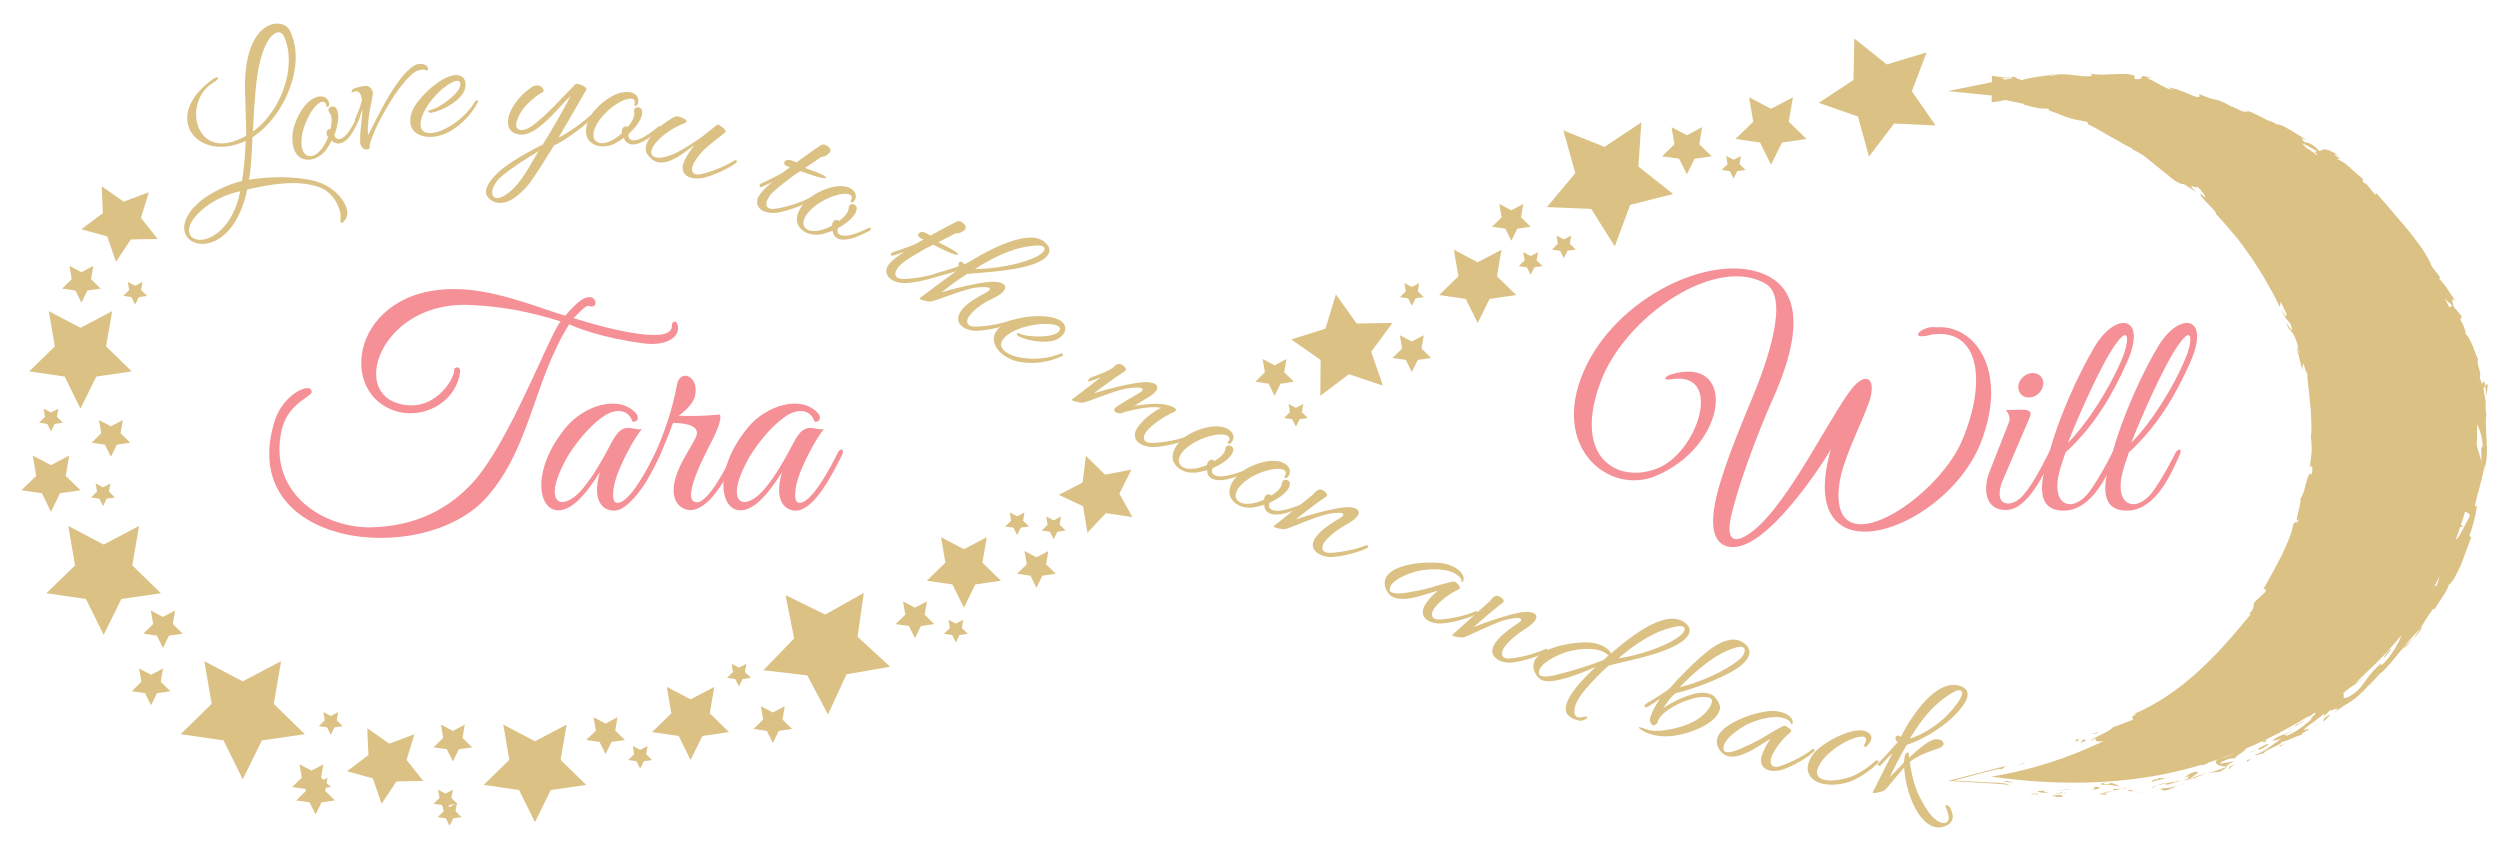 <?xml version="1.0" encoding="utf-8"?>
<!-- Generator: Adobe Illustrator 16.0.0, SVG Export Plug-In . SVG Version: 6.00 Build 0)  -->
<!DOCTYPE svg PUBLIC "-//W3C//DTD SVG 1.1//EN" "http://www.w3.org/Graphics/SVG/1.1/DTD/svg11.dtd">
<svg version="1.1" id="Layer_1" xmlns="http://www.w3.org/2000/svg" xmlns:xlink="http://www.w3.org/1999/xlink" x="0px" y="0px"
	 width="576.404px" height="194.382px" viewBox="0 0 576.404 194.382" enable-background="new 0 0 576.404 194.382"
	 xml:space="preserve">
<g>
	<polygon fill="#DBC184" points="72.758,180.752 75.512,179.305 74.986,182.371 77.214,184.543 74.135,184.99 72.758,187.78 
		71.381,184.99 68.302,184.543 70.53,182.371 70.004,179.305 	"/>
</g>
<g>
	<polygon fill="#DBC184" points="103.654,186.057 105.356,185.161 105.031,187.057 106.409,188.399 104.506,188.676 
		103.654,190.399 102.804,188.676 100.901,188.399 102.278,187.057 101.953,185.161 	"/>
</g>
<g>
	<g>
		<path fill="#DBC184" d="M480.319,172.964c21.188-8.917,38.276-23.108,47.576-44.431c11.597-26.59,7.894-51.865-10.589-74.458
			c-13.02-15.918-29.56-26.695-49.603-31.736c-2.973-0.749-5.95-1.345-8.931-1.821c15.22-2.135,30.446-1.982,45.564,1.821
			c20.044,5.042,36.583,15.818,49.604,31.736c18.481,22.594,22.185,47.868,10.588,74.458c-9.299,21.322-26.389,35.514-47.575,44.431
			c-18.903,7.954-38.317,8.828-57.843,6.098C466.237,177.881,473.313,175.912,480.319,172.964z"/>
		<g>
			<g>
				<g>
					<g>
						<path fill="#DBC184" d="M478.792,170.944c0.751-0.25,0.324-0.534,0.405-0.646
							C478.008,170.855,478.864,171.033,478.792,170.944z"/>
						<polygon fill="#DBC184" points="466.671,175.93 466.854,175.707 465.073,176.592 						"/>
						<path fill="#DBC184" d="M463.313,181.05c-0.754-0.577-2.591-0.559-4.389-0.65l-8.501-0.438l8.467-2.232
							c0.796-0.21,1.585-0.393,2.285-0.447l0.387,0.091l0.859-0.752c-1.11,0.256-2.356,0.592-3.564,0.905l-9.745,2.53l9.783,0.546
							C460.608,180.698,462.233,180.811,463.313,181.05z"/>
						<path fill="#DBC184" d="M469.923,183.176c-0.401-0.304,1.486-0.144-1.579-0.188c0.151,0.04,0.194,0.061,0.282,0.089
							C468.901,183.09,469.28,183.114,469.923,183.176z"/>
						<path fill="#DBC184" d="M468.626,183.076C467.28,183.009,469.488,183.365,468.626,183.076L468.626,183.076z"/>
						<path fill="#DBC184" d="M474.839,183.246c0,0-0.446,0.059-0.892,0.117c-0.447,0.07-0.892,0.086-0.892,0.086
							c0.36,0.216,1.948,0.241,1.354,0.361C476.244,183.688,475.866,183.522,474.839,183.246z"/>
						<path fill="#DBC184" d="M476.528,182.737l-0.918,0.098C475.77,182.905,476.013,182.931,476.528,182.737z"/>
						<path fill="#DBC184" d="M473.658,183.043l1.952-0.208c-0.254-0.116-0.274-0.348-0.895,0.074
							C474.88,182.699,474.491,182.899,473.658,183.043z"/>
						<path fill="#DBC184" d="M472.565,182.865c-0.983-0.219-2.251-0.397-0.474-0.531
							C468.726,182.217,469.183,182.749,472.565,182.865z"/>
						<path fill="#DBC184" d="M464.032,180.39l-1.274-0.357l-1.15,0.107C462.181,180.087,464.088,180.621,464.032,180.39z"/>
						<path fill="#DBC184" d="M485.926,183.386c0.101-0.158-0.625-0.37-0.769-0.557l-1.301,0.248
							C484.535,183.144,485.82,183.166,485.926,183.386z"/>
						<path fill="#DBC184" d="M485.157,182.829l1.938-0.371C485.349,182.526,485.036,182.668,485.157,182.829z"/>
						<polygon fill="#DBC184" points="476.853,181.946 473.644,182.471 477.467,181.943 						"/>
						<polygon fill="#DBC184" points="493.432,182.642 492.363,183.131 494.273,182.354 						"/>
						<path fill="#DBC184" d="M498.365,181.779c-0.763,0.45,1.212,0.259,0.382,0.608c1.336-0.322,2.432-0.799,3.408-1.227
							C501.092,181.505,499.914,181.71,498.365,181.779z"/>
						<path fill="#DBC184" d="M503.796,180.462c-0.513,0.239-1.058,0.432-1.641,0.699
							C502.718,180.964,503.276,180.799,503.796,180.462z"/>
						<path fill="#DBC184" d="M490.425,182.211c0.161,0.072,0.477,0.274,1.586,0.237l-0.818-0.328
							C490.959,182.148,490.694,182.179,490.425,182.211z"/>
						<path fill="#DBC184" d="M491.164,182.11l0.028,0.01c0.833-0.093,1.41-0.156,1.658-0.185
							C492.638,181.958,492.13,182.011,491.164,182.11z"/>
						<path fill="#DBC184" d="M490.231,182.233c0.071-0.009,0.124-0.015,0.193-0.022
							C490.347,182.178,490.301,182.17,490.231,182.233z"/>
						<path fill="#DBC184" d="M481.952,182.312c1.141-0.304,3.495-0.693,1.185-0.928
							C482.332,181.723,483.659,181.855,481.952,182.312z"/>
						<path fill="#DBC184" d="M489.229,181.82c0,0.001-0.516,0.057-1.034,0.064c-0.519,0.005-1.037,0.011-1.037,0.011
							c0.049,0.109,0.437,0.252-0.122,0.403c0,0,0.55-0.106,1.101-0.212c0.274-0.046,0.548-0.122,0.752-0.177
							C489.093,181.856,489.229,181.82,489.229,181.82z"/>
						<polygon fill="#DBC184" points="490.222,181.56 489.229,181.82 489.995,181.761 						"/>
						<path fill="#DBC184" d="M500.198,180.815c0.846-0.361,1.808-0.571,2.893-0.822c-1.189,0.156-2.406,0.355-3.553,0.588
							C499.403,180.745,498.944,181.084,500.198,180.815z"/>
						<path fill="#DBC184" d="M495.821,181.57c0.061-0.015,0.139-0.037,0.194-0.058C495.889,181.504,495.789,181.502,495.821,181.57
							z"/>
						<path fill="#DBC184" d="M513.564,176.767c-0.064-0.004-0.124-0.008-0.191-0.012c-0.004,0.028-0.005,0.054-0.013,0.084
							L513.564,176.767z"/>
						<path fill="#DBC184" d="M499.327,180.543c-0.894,0.096-1.397,0.304-1.874,0.534c0.649-0.174,1.34-0.342,2.085-0.496
							C499.6,180.507,499.604,180.466,499.327,180.543z"/>
						<path fill="#DBC184" d="M506.705,179.429c-0.476,0.043-1.007,0.115-1.562,0.199
							C505.617,179.635,506.575,179.582,506.705,179.429z"/>
						<path fill="#DBC184" d="M496.331,181.569c-0.043,0.015-0.082,0.028-0.129,0.045
							C496.507,181.646,496.463,181.61,496.331,181.569z"/>
						<path fill="#DBC184" d="M496.331,181.569c0.443-0.152,0.781-0.327,1.122-0.492c-0.529,0.142-1.018,0.286-1.438,0.436
							C496.129,181.521,496.245,181.544,496.331,181.569z"/>
						<path fill="#DBC184" d="M515.647,173.06c0.011,0.419-2.027,1.571-4.033,1.867c-1.732,0.965-0.135,1.757,1.759,1.828
							c-0.002-0.184-0.052-0.335,1.784-1.271c-0.756,0.052-4.42,1.111-2.929,0.172c2.448-1.133,2.112-0.64,3.418-0.904
							c-0.612-0.034,0.126-0.502,0.906-1.017c0.791-0.492,1.569-1.157,1.167-1.357c0,0.001-0.503,0.308-1.022,0.577
							c-0.523,0.264-1.046,0.526-1.046,0.526C515.569,173.392,516.292,172.929,515.647,173.06z"/>
						<path fill="#DBC184" d="M509.658,178.02l-0.8,0.279c0.947-0.208,1.674-0.201,2.966-0.383c1.267-0.679,1.489-0.919,1.536-1.077
							c0,0-0.983,0.352-1.967,0.704c-0.49,0.182-0.983,0.354-1.365,0.441c-0.379,0.103-0.631,0.171-0.631,0.171L509.658,178.02z"/>
						<path fill="#DBC184" d="M505.195,179.342c0.529-0.598,2.421-1.326,1.104-1.437c-2.359,0.701-1.566,0.819-2.943,1.404
							c3.818-1.195-1.049,0.547,1.797-0.007c-0.742,0.281-1.416,0.514-2.062,0.69c0.714-0.123,1.397-0.268,2.053-0.365
							c-0.038,0-0.064,0-0.096,0l-0.018,0.006l0.002-0.007c-0.181-0.005-0.244-0.021-0.048-0.044
							c0.012-0.009,0.058-0.024,0.078-0.031c0.011-0.066,0.069-0.137,0.134-0.207c1.143-0.232,0.205,0.058-0.134,0.207
							c-0.008,0.023-0.032,0.052-0.03,0.075l0.016,0.001l3.811-1.329C508.021,178.475,507.001,178.778,505.195,179.342z"/>
						<path fill="#DBC184" d="M485.191,180.34c0.124,0.031,0.12,0.062,0.132,0.093C485.574,180.365,485.668,180.324,485.191,180.34z
							"/>
						<path fill="#DBC184" d="M486.826,180.508c-0.281,0.076-0.508,0.262-1.442,0.271c-0.815-0.084-0.009-0.207-0.061-0.346
							c-0.551,0.146-1.946,0.42-0.172,0.529l0.275-0.074c1.595,0.068,3.692,0.467,3.42,0.521
							C488.348,181.095,487.91,180.823,486.826,180.508z"/>
						<path fill="#DBC184" d="M496.092,180.26l3.205-0.862l-1.718-0.033l0.124,0.203
							C495.849,179.852,496.293,180.044,496.092,180.26z"/>
						<polygon fill="#DBC184" points="513.998,176.833 513.737,177.417 515.332,176.135 						"/>
						<polygon fill="#DBC184" points="518.063,175.245 518.069,175.674 519.027,174.991 						"/>
						<path fill="#DBC184" d="M471.053,21.71l-0.936,0.157C470.561,21.797,470.845,21.763,471.053,21.71z"/>
						<path fill="#DBC184" d="M477.874,21.571l0.168-0.193C477.725,21.482,477.596,21.561,477.874,21.571z"/>
						<path fill="#DBC184" d="M573.194,91.479c0.107-0.744,0.262-1.544,0.33-2.131c0.031-0.582-0.003-0.948-0.207-0.826
							l-0.349,0.507C573.214,90.021,573.205,90.812,573.194,91.479z"/>
						<path fill="#DBC184" d="M531.964,34.383c0.085,0.112,0.174,0.23,0.263,0.346c0.359,0.071,0.697,0.137,1.002,0.197
							C532.848,34.762,532.416,34.577,531.964,34.383z"/>
						<path fill="#DBC184" d="M530.167,35.381l-1.414-1.151C529.054,34.52,529.507,34.893,530.167,35.381z"/>
						<path fill="#DBC184" d="M484.577,25.241l1.229,0.099C484.166,24.557,484.796,25.105,484.577,25.241z"/>
						<path fill="#DBC184" d="M554.119,149.588c0.938-0.837,1.65-1.538,2.182-2.231
							C555.208,148.413,554.085,149.038,554.119,149.588z"/>
						<path fill="#DBC184" d="M473.588,17.008c-0.595,0.101-0.847,0.199-0.825,0.295C473.374,17.206,473.72,17.11,473.588,17.008z"
							/>
						<path fill="#DBC184" d="M558.479,144.482c-0.157,0.157-0.301,0.32-0.47,0.474c-0.495,0.768-1.008,1.532-1.709,2.4
							C557.116,146.586,558.009,145.651,558.479,144.482z"/>
						<path fill="#DBC184" d="M522.68,142.981c-0.075,0.075-0.152,0.172-0.225,0.236
							C522.485,143.277,522.569,143.161,522.68,142.981z"/>
						<path fill="#DBC184" d="M489.91,166.224c0.327-0.211,0.895-0.495,1.399-0.812C491.048,165.538,490.625,165.779,489.91,166.224
							z"/>
						<path fill="#DBC184" d="M533.706,167.411C532.936,167.928,533.609,167.534,533.706,167.411L533.706,167.411z"/>
						<path fill="#DBC184" d="M528.992,168.21c0.143-0.141,0.238-0.269,0.208-0.367C529.188,167.972,529.111,168.094,528.992,168.21
							z"/>
						<path fill="#DBC184" d="M561.077,135.329c0.013-0.022,0.023-0.041,0.038-0.067
							C560.914,135.456,560.95,135.424,561.077,135.329z"/>
						<path fill="#DBC184" d="M532.41,167.96c0.325-0.132,0.696-0.292,1.084-0.493C533.315,167.542,532.98,167.684,532.41,167.96z"
							/>
						<path fill="#DBC184" d="M532.678,168.04c-0.283,0.148-0.507,0.265-0.719,0.375
							C531.896,168.536,532.008,168.523,532.678,168.04z"/>
						<path fill="#DBC184" d="M534.777,166.689c-0.441,0.294-0.868,0.546-1.283,0.777c0.168-0.074,0.245-0.095,0.212-0.056
							C533.932,167.259,534.249,167.045,534.777,166.689z"/>
						<path fill="#DBC184" d="M529.58,70.945c0.013,0.061,0.026,0.13,0.04,0.198C530.145,71.922,529.96,71.559,529.58,70.945z"/>
						<path fill="#DBC184" d="M562.175,70.333c0.025,0.032,0.04,0.05,0.064,0.08c-0.015-0.039-0.032-0.087-0.046-0.123
							L562.175,70.333z"/>
						<path fill="#DBC184" d="M560.438,67.698c1.143,0.896,1.385,1.644,1.755,2.592l0.64-1.508c0,0-0.593-0.281-1.186-0.561
							C561.07,67.939,560.438,67.698,560.438,67.698z"/>
						<path fill="#DBC184" d="M463.642,18.858l-2.22-0.798c2.896-0.167,4.863,0.579,2.815-0.464
							c-0.309,0.634-2.672,0.236-4.975-0.146c-0.019,2.054-0.038,4.108-0.058,6.145c2.08-0.285,4.104-0.582,4.183-1.256l1.493,0.112
							c-0.421,0.027-0.479,0.123-0.895,0.157c2.904,0.356,2.021-1.165,5.733-1.285c1.294,0.005,2.2,0.206,1.333,0.388l2.85-0.443
							c0.835-0.005,0.637,0.238-0.193,0.244c0,0,1.092-0.068,2.183-0.136c1.091-0.019,2.183-0.037,2.183-0.037l-0.032,0.04
							c0.622-0.208,2.043-0.525,2.741-0.66c1.109,0.204-0.563,0.14-0.282,0.311c0,0,0.608-0.086,1.218-0.146
							c0.609-0.047,1.219-0.095,1.219-0.095c0.967,0.435-1.047,0.574-2.715,0.552c1.113,0.675,1.607,0.613,2.438,0.513
							c0.827-0.108,1.999-0.268,4.392,0.265l-2.278,0.043c0.705,0.431,1.499,0.584,2.43,0.744c0.926,0.189,1.992,0.356,3.227,0.733
							c-0.554-0.312-4.966-1.762-2.345-1.814c0.726,0.183,1.683,0.336,3.12,0.218c-0.046,0.491,1.342,0.473,3.04,0.758l-0.211,0.613
							c1.854,0.117,1.764-0.228,2.896-0.334c1.021,0.188,1.61,0.444,1.988,0.729c0.38,0.273,0.557,0.546,0.75,0.803
							c3.202,0.814-2.068-1.272,1.787-0.541c2.662,0.767,4.532,1.184,7.839,1.719c1.792,0.754-0.444,0.277,0.167,0.647
							c0,0,0.45-0.001,0.9-0.002c0.226,0,0.451,0,0.621-0.001c0.166,0.01,0.277,0.017,0.277,0.017
							c0.389,0.162,0.21,0.262,0.121,0.312c1.414,0.331,0.317-0.562,2.512,0.093c0.832-0.399,4.037,2.519,6.837,3.122
							c0.549,0.465-0.469,0.209-0.382,0.526c1.854,0.599,2.646,0.854,3.361,1.084c0.735,0.195,1.364,0.4,2.911,0.907l2.133,1.736
							c-1.481-1.412,1.021-0.646,3.211,0.153c-0.468-0.599-0.911-1.053-1.212-1.354c0,0,0.208,0.097,0.52,0.242
							c0.306,0.154,0.741,0.318,1.128,0.559c0.794,0.453,1.588,0.905,1.588,0.905c0.303,0.34-0.124,0.31-0.759,0.19
							c0.233,0.095,0.455,0.185,0.63,0.255c0.931,0.942,0.165,0.855-0.788,0.623c-0.284-0.362-0.567-0.723-0.844-1.075
							c-0.928-0.215-1.904-0.212-1.935,0.182c0.232,0.065,0.674,0.202,1.087,0.469c-0.246-0.044-0.417-0.049-0.364,0.066
							c0.062,0.126,0.442,0.221,1.01,0.42l0.266,1.058l0.318-0.122l3.535,3.027c1.532,0.715,2.976,1.406,4.634,2.255
							c0.818,0.437,1.704,0.901,2.613,1.506c0.876,0.642,1.812,1.385,2.826,2.27c-1.317-0.554-0.797,0.416-1.282,0.808
							c-0.289-0.74-1.077-1.41-2.019-2.14c-0.953-0.72-2.158-1.384-3.155-2.323c1.055,0.965,0.619,0.988,0.275,0.836
							c0,0,1.034,0.665,2.067,1.329c0.994,0.715,1.962,1.473,1.962,1.473c-0.427,0.292,0.481,1,1.245,2.035
							c0.007-0.692,0.775-0.176,1.753,0.665c1.018,0.801,2.038,2.115,2.833,2.743c-0.169,0.317-0.739,0.189-2.281-1.686
							c1.206,2.512,3.162,1.811,4.433,4.221c-0.399-0.441-0.573-0.716-0.858-0.781c0.566,0.428,1.393,1.302,1.93,2.054
							c0.519,0.768,0.81,1.362,0.452,1.138l-0.366-0.464c0.577,0.797,1.321,1.788,2.131,2.825c0.835,1.02,1.573,2.196,2.367,3.212
							c0.785,1.022,1.507,1.96,2.06,2.679c0.566,0.707,1.023,1.152,1.282,1.172c-0.075,0.088-1.147,0.073-1.414-0.04
							c0,0,0.376,0.285,0.941,0.712c0.552,0.438,1.361,0.993,2.052,1.628c1.446,1.274,2.893,2.549,2.893,2.549
							c-0.937-0.232-1.444,2.614-3.277-0.094c0.319,0.878,0.772,1.923,1.729,3.633c-0.147-0.618,0.349-1.89,0.751-1.11
							c0.095,1.272,0.154,1.692,0.256,2.174c0.074,0.489,0.307,1.001,0.422,2.513c-0.157-0.952,1.255-0.353,1.715,1.111
							c-0.238-0.169-1.032,0.478-1.321-0.001c0,0,0.568,0.797,1.137,1.594c0.298,0.398,0.561,0.811,0.742,1.126
							c0.19,0.314,0.317,0.523,0.317,0.523c-0.432-0.859-0.957,0.105-1.057,0.986c0.101-0.425,0.843,3.097,1.039,4.063
							c0,0-0.006-0.4-0.013-0.8c-0.006-0.401-0.021-0.802-0.021-0.802c0.308,2.082,0.871,3.031,1.467,4
							c0.594,0.966,1.066,1.976,1.278,4.105c-0.286-0.502-1.555-1.118-1.474,1c0.315,0.464,1.028,1.502,1.751,2.943
							c0.771,1.437,1.325,3.286,1.456,5.241l-0.362,0.721c0.063,0,0.076,2.987,0.076,2.987c-0.161-0.484-0.357-1.18-0.569-1.984
							c-0.217-0.806-0.544-1.728-0.817-2.66c-0.276-0.925-0.561-1.875-0.826-2.763c-0.311-0.881-0.582-1.692-0.779-2.36
							c-0.221,1.575-0.359,0.446-0.29,2.783c-0.181,0.411-0.261,0.09-0.349-0.415c-0.097-0.505-0.162-1.195-0.182-1.536
							c0,0-0.002,0.337-0.006,0.843c-0.001,0.253-0.003,0.548-0.005,0.864c-0.025,0.316-0.053,0.653-0.08,0.99
							c-0.109,1.345-0.22,2.688-0.22,2.688c0.775-0.197,0.259,4.188,0.832,4.057c0,0,0.002-1.498,0.003-2.995
							c-0.105-1.489-0.212-2.978-0.212-2.978c0.341-0.108,0.779,0.762,1.096,2.178c0.331,1.414,0.298,3.362,0.033,5.325
							c-0.382,0.954-1.096-0.921-1.328-0.863c0.246,0.538-0.204,3.713-0.416,4.036l-0.046-1.688
							c-0.326,1.038-0.271,1.943-0.275,2.904c-0.004,0.959-0.183,1.953-0.81,3.138c-0.265,0.869-1.506,2.354-1.208,2.605
							c1.187-1.159,3.49-0.845,3.803,0.315c-0.159,0.306-2.209,4.463-2.96,5.296c-0.565,0.602-0.687-0.06-0.792-0.73
							c-0.116-0.677-0.258-1.377-0.695-0.86c0.17,0.117,0.086,0.968,0.019,1.312c-0.503,0.83-0.385-0.568-1.078,1.381
							c0.503,0.574-1.624,3.893,0.168,1.127c-0.562,1.974-0.959,1.941-1.938,4.112c0.359-0.249,0.472,0.395,0.4,1.357
							c-0.071,0.962-0.419,2.2-0.815,3.167c-0.095-0.19-0.512,0.111-0.708,0.259c-0.491,0.936-1.038,1.697-1.512,2.424
							c-0.487,0.719-0.93,1.387-1.393,2.029c-0.988,1.243-1.854,2.522-3.062,4.066c-0.354,0.19-1.656,1.561-1.4,0.744
							c-0.259,0.506-0.346,1.096-1.129,2.012c-0.982,0.697-0.563,0.171-0.114-0.413c0.462-0.575,0.878-1.27,0.076-0.784
							c0.214,0.361-1.561,2.722-2.537,4.154c0.419,0.026,1.095-0.707,1.773-1.632c0.682-0.923,1.395-2.007,1.797-2.78
							c0.679,0.509-0.472,3.472-3.079,6.782c-2.14,2.56-1.38,0.662-1.691,1.165c-2.291,2.094-2.989,3.285-3.712,4.284
							c-0.712,1.002-1.324,1.961-3.584,3.304c-1.951,0.845-0.728-0.789-1.326-0.813c1.998-1.778,3.403-2.325,4.772-3.532
							l-1.859,1.27c0.521-0.703,1.805-1.937,2.607-2.498c-0.378,0.217-1.082,0.723-1.959,1.431c-0.875,0.712-1.93,1.619-3.122,2.509
							c-0.589,0.454-1.196,0.922-1.805,1.393c-0.634,0.438-1.269,0.876-1.888,1.305c-1.232,0.865-2.466,1.594-3.522,2.135
							c-0.606,0.607-1.73,1.557-1.038,1.366l1.222-0.88c1.401-0.391-2.063,2.05-0.35,1.182c-0.762,0.699-1.609,1.384-2.562,2.104
							c-0.479,0.355-0.99,0.711-1.545,1.054c-0.566,0.32-1.176,0.629-1.838,0.914l-0.764-0.287c0.136,0.129,1.825-0.56,2.441-1.108
							c-0.936,0.795-4.228,1.375-5.056,2.62c0,0,0.498-0.124,0.997-0.249c0.503-0.117,0.99-0.273,0.99-0.273
							c-0.828,0.629-1.768,1.313-2.776,2.014c-1.007,0.707-2.128,1.33-3.34,1.753c1.312,0.078,0.511-0.293,2.469-0.401
							c-1.794-0.1,5.924-2.854,3.229-2.561c2.019-0.166,3.033-1.168,5.498-1.809c-0.167-0.137-0.944,0.107,0.972-0.905
							c0.054-0.101,0.214-0.282,0.317-0.394c0.061-0.028,0.082-0.038,0.134-0.062c-0.042,0.015-0.073,0.025-0.115,0.04
							c0.065-0.073,0.069-0.083-0.042,0.016c-0.489,0.186-0.902,0.305-1.104,0.293c0.339-0.479,1.261-1.12,2.171-1.798
							c0.905-0.687,1.833-1.354,2.249-1.767c1.122-0.612-0.318,0.482,0.386,0.284c0,0,0.311-0.312,0.622-0.622
							c0.3-0.324,0.601-0.648,0.601-0.648c0.39,0.274,3.206-1.366,0.892,0.604l2.234-1.566c1.415-0.79,3.259-2.053,4.17-3.098
							c1.045-0.772,2.142-2.506,1.522-1.507c0,0,0.191-0.188,0.479-0.471c0.293-0.276,0.663-0.667,1.024-1.065
							c0.728-0.79,1.455-1.579,1.455-1.579l0.106,0.053c3.071-2.949,5.456-6.757,8.95-10.173c0.731-1.234,1.471-2.509,2.869-4.442
							l0.571-0.19c0.413-0.825,1.236-1.94,1.908-2.997c0.647-1.07,1.204-2.046,1.211-2.487c0.972-0.611,1.949-2.641,2.925-4.832
							c0.844-2.241,1.695-4.633,2.295-6.139l-0.439-0.285c0.713-2.101,1.324-4.144,1.762-6.876l-0.476,0.05
							c0.11-1.189,0.621-2.615,1.011-4.264c0.429-1.636,0.982-3.438,1.127-5.316c0.14,0.274-0.017,1.219-0.198,1.872
							c0.73-2.16,0.958-4.554,0.766-6.888c-0.054-1.161-0.107-2.309-0.158-3.418c-0.076-1.109-0.079-2.179,0.074-3.208
							c-0.171-1.008-0.194-1.739-0.163-2.458c0.011,0.094,0.027,0.178,0.049,0.249c-0.009-0.104-0.023-0.257-0.038-0.416
							c0.03-0.454,0.071-0.924,0.09-1.432c-0.062,0.437-0.109,0.852-0.114,1.208c-0.091-0.779-0.271-1.958-0.505-3.099l0.394-0.56
							c-0.021-0.092-0.039-0.167-0.062-0.264c-0.029-1.162-0.39-0.869-0.639-0.213c-0.183-0.562-0.372-1.072-0.56-1.458
							c0.3-0.523,0.098-1.265-0.104-2.042c-0.214-0.776-0.509-1.569-0.256-2.285c-0.306-0.328-0.712-1.731-1.249-3.066
							c-0.587-1.32-1.219-2.593-1.717-2.737c0.092-0.074,0.032-0.412,0.238,0.172c-0.167-0.619-0.306-1.25-0.532-1.831
							c-0.236-0.576-0.505-1.123-0.839-1.605l0.354-0.738c0,0-0.462-0.564-0.923-1.127c-0.229-0.279-0.459-0.558-0.631-0.767
							c-0.187-0.201-0.311-0.334-0.311-0.334c-0.424-1.664-0.555-2.405,0.635-1.095c-2.499-3.322-1.697-2.878-4.091-5.484
							l0.426-0.058c-0.321-0.528-0.848-1.148-1.304-1.734c-0.453-0.588-0.905-1.099-0.968-1.502
							c-0.23-0.672-0.821-1.721-1.634-3.013c-0.835-1.274-1.987-2.715-3.179-4.297c-1.234-1.545-2.67-3.095-3.982-4.686
							c-1.281-1.623-2.692-3.056-3.843-4.424c0.177,1.799-2.008-2.685-2.829-2.223c-0.099-0.502-0.759-1.257,0.27-0.673
							c-2.951-2.144-3.929-3.864-6.342-4.855c-0.162-0.476,0.864,0.153,0.668-0.199c-0.253-0.154-1.088-0.486-1.295-0.844
							c-0.207-0.346,0.576,0.123,1.124,0.361c-3.098-2.124-3.89-1.639-4.561-1.136c-1.323-1.367-2.088-1.93-3.547-2.131
							c-0.42-0.548-1.219-1.333,0.812-0.25c-0.547-0.343-2.2-1.424-3.776-2.359c-0.788-0.467-1.555-0.898-2.149-1.18
							c-0.62-0.235-1.06-0.336-1.162-0.209c-0.29-0.319-1.604-0.823-1.941-0.903c-1.292-0.649-1.995-1.002-2.692-1.352
							c-0.352-0.17-0.701-0.34-1.122-0.545c-0.44-0.161-0.955-0.35-1.622-0.595l0.695,0.378c-1.339,0.312-2.259-0.682-4.427-1.412
							l0.088-0.051c-2.339-1.234-2.94-1.236-3.483-1.359c-0.553-0.103-1.084-0.211-3.48-1.245l0.141,0.541
							c-0.372,0.432-1.413-0.044-2.756-0.662c-1.359-0.539-3.027-1.228-4.53-1.358l0.998,0.501
							c-1.638-0.062-4.224-2.231-5.862-2.631c-0.345-0.147,0.586-0.05,1.097-0.034c-4.215-1.283-0.647,0.478-3.866,0.205
							c-0.552-0.401,0.876-0.771-1.29-1.072c-0.527-0.184-2.135-0.119-3.961-0.038c-1.832,0.123-3.876,0.186-5.347-0.221
							c0.646,0.301,1.278,0.584-0.22,0.716c-2.272,0.076-6.201-1.077-8.248-0.111c-0.293-0.061-0.405-0.125-0.42-0.189
							c-0.869,0.157-2.29,0.241-3.607,0.488c-1.32,0.224-2.547,0.471-3.049,0.735c-1.068-0.974-4.785,0.012-7.533,0.562
							l-9.494,1.899l9.467,0.957c1.782,0.18,3.154,0.411,3.025,0.999c0,0,1.292,0.188,2.561,0.479
							c1.273,0.268,2.548,0.536,2.548,0.536l-0.17,0.122c3.185,0.946,4.391,0.988,5.634,0.949c0.711,0.317,0.127,0.294,0.043,0.353
							c1.139,0.434,2.046,0.692,2.771,1.019c0.731,0.308,1.332,0.535,1.923,0.722c1.182,0.375,2.316,0.588,4.38,0.97l0.202,0.61
							c0.555,0.107,2.066,1.05,3.989,2.147c0.483,0.269,0.991,0.552,1.514,0.843c0.531,0.274,1.07,0.568,1.592,0.904
							c1.062,0.64,2.167,1.239,3.269,1.717c-0.069,0.024-0.203,0.057-0.564-0.073c0.613,0.275,1.236,0.601,1.86,0.96
							c0.309,0.185,0.621,0.371,0.937,0.56c0.293,0.222,0.588,0.446,0.884,0.67c1.171,0.914,2.315,1.881,3.392,2.752
							c0.541,0.431,1.062,0.845,1.549,1.233c0.47,0.412,0.921,0.78,1.352,1.086c0.859,0.612,1.636,0.976,2.306,0.945
							c0,0,0.756,0.483,1.511,0.965c0.378,0.244,0.756,0.488,1.039,0.67c0.267,0.202,0.445,0.337,0.445,0.337
							c-3.394-3.128,1.071-0.163-0.179-1.619c1.454,1.136,3.034,3.68,1.378,2.166l-0.189-0.311
							c-1.229,0.117,3.883,4.249,3.335,4.607c1.533,1.658,2.979,3.382,4.427,5.074c0.747,0.829,1.365,1.752,2.024,2.637
							c0.646,0.896,1.311,1.771,1.926,2.673c0.587,0.92,1.171,1.837,1.753,2.75l0.87,1.363l0.782,1.405
							c0.524,0.93,1.046,1.856,1.565,2.778c0.469,0.946,0.935,1.887,1.398,2.823l0.217-1.192c0,0,0.322,0.661,0.646,1.323
							c0.161,0.331,0.323,0.661,0.444,0.909c0.125,0.246,0.193,0.417,0.193,0.417c0.073,0.391,0.043,0.688-0.104,0.645
							c-0.15-0.041-0.384-0.433-0.857-1.361c0.028,0.29,0.169,0.616,0.345,0.952c0.161,0.342,0.373,0.688,0.59,0.999
							c0.434,0.62,0.886,1.1,0.971,1.097c1.316,3.876-1.409-1.144-0.936,0.022l0.708,1.534l-0.069-0.383
							c0.83,1.146,1.126,1.169,1.909,3.556c0.372,1.548-0.168,0.906,0.006,1.503c-0.06,0.014,0.019,0.209,0.247,0.918l0.86,3.552
							l0.19-1.554c0.732,1.504,0.739,3.393,1.055,1.572c-0.28,1.354,0.371,4.724,0.608,8.037c0.045,0.412,0.089,0.823,0.132,1.227
							c0.017,0.406,0.031,0.806,0.047,1.194c0.026,0.778,0.052,1.512,0.074,2.167c0.073,1.31-0.023,2.301-0.116,2.681
							c0.153,1.148,0.224,2.299,0.191,3.506c-0.099,1.203-0.262,2.467-0.451,3.861c0.182-0.68,0.937-1.011,0.486,1.405
							c-0.577-0.545-0.93,0.528-1.3,1.947c-0.19,0.708-0.361,1.511-0.611,2.232c-0.275,0.716-0.582,1.36-0.938,1.771
							c0.53-0.764,0.135,0.904-0.197,2.47c-0.386,1.548-0.785,2.979,0.093,1.808c-0.744,1.898-0.518-0.033-1.3,1.325
							c-0.128,0.59-0.281,1.189-0.454,1.797c-0.179,0.605-0.434,1.201-0.674,1.812c-0.506,1.213-1.025,2.478-1.654,3.724
							c-0.663,1.229-1.296,2.51-2.006,3.772c-0.744,1.244-1.399,2.56-2.137,3.841c0.103,0.17,0.854-0.548,0.415,0.677
							c0,0-0.596,0.558-1.192,1.115c-0.296,0.275-0.592,0.551-0.814,0.757c-0.217,0.209-0.378,0.336-0.378,0.336
							c-0.584,1.005,0.232,1.456-1.479,2.877c0.29-0.163,0.729-0.41,0.329,0.274c-3.716,4.514-7.59,9.028-12.042,13.052
							c-4.433,4.019-9.438,7.522-14.961,9.786c1.552-0.519,0.65,0.052-0.401,0.686c0.728-0.334,0.2,0.387,0.453,0.514
							c0,0-0.29,0.121-0.726,0.304c-0.442,0.166-1.032,0.389-1.622,0.61c-1.18,0.44-2.351,0.877-2.351,0.877
							c-0.518,0.998-4.78,2.378-5.019,3.121l1.403-0.745c-0.811,0.76,0.041,0.86,1.105,0.839c1.061-0.024,2.354-0.134,2.424,0.364
							c0.447-0.458,1.066-0.776,1.778-1.077c0.707-0.311,1.519-0.58,2.37-0.884c1.719-0.574,3.528-1.458,4.931-2.967
							c0.847-0.299-0.476,0.654,0.037,0.594c0.647-0.879,1.607-1.622,3.606-2.691l-0.157,0.223c1.294-0.92,2.396-1.718,3.442-2.422
							c1.024-0.736,1.969-1.413,2.933-2.105c1.914-1.404,3.919-2.878,6.592-5.296l-0.716,0.028c1.167-1.006,1.475-1.159,2.062-1.598
							c0.35-0.892-0.401-0.111-1.174,0.67c-0.81,0.745-1.637,1.494-1.332,0.656c1.092-0.328,2.983-2.286,4.755-4.229
							c0.858-0.996,1.723-1.962,2.452-2.728c0.704-0.785,1.313-1.341,1.744-1.451c1.455-1.89-0.861,0.223,0.587-1.658
							c0,0,0.603-0.343,0.602-0.343l0.028-0.716c0.929-1.243,1.682-1.688,1.925-1.599c-0.239,0.297-0.552,0.931-0.765,1.279
							c1.504-1.447,2.968-4.909,3.439-5.433l-1.35,1.868c0.401-0.709,0.812-1.437,1.231-2.179c0.394-0.756,0.794-1.526,1.2-2.306
							c0.857-1.535,1.571-3.186,2.336-4.804c0.744-1.627,1.332-3.307,1.941-4.916c0.607-1.61,0.969-3.257,1.342-4.774l-0.362,0.382
							c0.589-2.307,0.79-3.235,1.158-4.184c0.312-0.963,0.81-1.947,1.16-4.554l0.017,0.197c-0.042-1.078,0.172-2.454,0.372-3.87
							c0.104,1.357,0.798-2.41,0.88-0.642c0.16-5.223,0.001-2.609-0.649-6.062l0.405-0.769c-0.292-1.171-0.401-1.268-0.598-3.855
							c0.382,2.127,0.516-1.683,1.008,0.711c0.154-1.382,0.193-2.596,0.105-3.661c-0.131-1.063-0.319-1.984-0.485-2.808
							c-0.291-1.658-0.664-2.898-0.308-4.255c-0.732-1.156-0.657,0.05-0.462,1.358c0.239,1.305,0.38,2.764,0.215,2.073
							c-0.104,0.608-0.35,0.114-0.576-0.737c-0.281-0.844-0.59-2.039-0.689-2.886c-0.259-1.703,0.724-3.181-0.509-7.471
							c0.131,0.422,0.236,0.421,0.338,0.851c-0.247-1.672-1.367-2.975-1.624-5.049c-1.021-0.825-0.996-2.454-1.852-2.446
							c0,0,0.435,0.912,0.869,1.825c0.462,0.903,0.803,1.856,0.803,1.856c-0.434-1.065-1.184-1.961-1.854-3.072
							c-0.343-0.553-0.684-1.154-1.004-1.843c-0.323-0.688-0.706-1.425-1.018-2.314c0.274,0.188,0.966,1.091,1.42,1.73
							c-0.286-1.084-1.095-1.822-1.396-2.948c0.425-0.038,1.021,1.044,1.715,2.375c0.651,1.353,1.3,2.998,2.072,4.023
							c-0.157-1.237-2.349-4.087-1.081-3.291c-0.817-0.616-1.335-1.568-1.819-2.719c-0.505-1.136-1.02-2.458-2.177-3.519
							l0.513-0.065c-0.308-0.373-1.001-1.105-1.435-1.861l1.336,1.049c-0.858-0.911-1.325-1.998-1.841-3.049
							c-0.531-1.039-1.037-2.092-1.813-2.979c2.77,4.044,0.146,1.23,1.015,3.124c-1.95-2.294-2.161-3.183-2.425-4.172
							c-0.289-0.964-0.6-2.049-2.76-4.653c0.617,0.682,1.875,2.893,0.83,1.897c-0.355-0.535-0.748-1.173-1.105-1.761
							c-0.381-0.567-0.708-1.102-0.873-1.478c-3.025-3.285,0.081,0.832-1.394-0.402c-0.564-1.516-1.619-1.482-3.033-2.804
							l0.344-0.34c-3.332-3.82-1.658-0.252-4.624-3.694l1.841,0.859l-1.821-1.533l0.729-0.057c-2.109-1.544-2.685-2.092-4.542-3.837
							c0.234,0.637-0.818,0.458-2.54-0.952c-1.012-1.177,0.979,0.138-1.58-1.739c0.783,0.147,1.609,0.38,2.403,1.609
							c0.207-0.032,0.735,0.218,0.947,0.191c-0.533-0.657-1.325-1.339-2.094-1.946c-0.802-0.565-1.602-1.028-2.073-1.364
							c0.354,0.271,0.775,0.599,0.958,0.812l-4.167-2.11c-0.493-0.567,0.058-0.358,0.606-0.147c-0.81-0.476-1.42-0.727-2.624-1.39
							c0.513-0.143,0.685-0.577,2.387,0.41c0,0-0.242-0.137-0.605-0.341c-0.361-0.207-0.841-0.485-1.357-0.705
							c-1.011-0.467-2.022-0.935-2.022-0.935c-0.165-0.294-1.726-1.554-1.156-1.388c-0.504-0.362-1.106-0.693-1.768-1.014
							c-0.332-0.157-0.67-0.327-1.032-0.47c-0.369-0.129-0.747-0.262-1.13-0.396c-1.533-0.537-3.139-1.117-4.543-1.958
							c-0.183-0.003-0.519-0.083-1.163-0.33c-1.39-0.63-2.703-1.227-4.078-1.851c-0.694-0.3-1.414-0.589-2.182-0.851
							c-0.385-0.127-0.776-0.263-1.192-0.363c-0.421-0.084-0.856-0.159-1.31-0.223l-1.765-1.251
							c-2.764-0.645,2.404,1.628-2.178,0.56c-3.241-0.716-1.036-0.928-2.111-1.447c-1.72-0.014-4.641-0.02-7.54-1.07
							C461.942,18.498,462.703,18.741,463.642,18.858z M488.023,21.809c-0.649,0.007-1.955,0.252-2.405-0.056
							C486.39,21.252,486.947,21.514,488.023,21.809z M535.506,38.003c-0.49-0.148-1.054-0.641-1.642-1.277
							C534.389,37.046,534.948,37.461,535.506,38.003z M541.794,161.277c0.017-0.024,0.028-0.042,0.043-0.062
							C543.14,160.433,542.673,160.704,541.794,161.277z M539.175,162.994c-0.216,0.236-0.159,0.278-0.012,0.256
							c0.103-0.231,0.683-0.625,1.334-1.089C540.249,162.203,539.872,162.369,539.175,162.994z M529.965,81.044l-0.066-0.583
							C530.45,81.657,530.178,81.356,529.965,81.044z"/>
						<path fill="#DBC184" d="M530.391,35.272c-0.114-0.161-0.11-0.263-0.099-0.361C530.029,34.85,529.976,34.928,530.391,35.272z"
							/>
						<path fill="#DBC184" d="M484.352,25.223l0.093,0.051c0.065-0.001,0.105-0.014,0.133-0.033L484.352,25.223z"/>
						<path fill="#DBC184" d="M564.376,123.635c0.299-0.544,0.503-0.834,0.653-1.021
							C564.925,122.54,564.767,122.778,564.376,123.635z"/>
						<path fill="#DBC184" d="M525.451,172.275c0,0.001,0.441-0.235,0.866-0.507c0.428-0.264,0.855-0.528,0.855-0.528
							c-0.846,0.477-1.194,0.556-1.671,0.695C525.593,172.017,526.011,171.994,525.451,172.275z"/>
						<path fill="#DBC184" d="M508.429,175.979c-0.257,0.135-0.58,0.172-0.833,0.307l0.14,0.193
							C508.904,176.13,509.666,175.726,508.429,175.979z"/>
						<path fill="#DBC184" d="M523.085,171.645c-0.324-0.311-1.354,0.399-2.594,1.01c0.074-0.035,0.146-0.07,0.223-0.099
							C520.579,173.244,521.854,172.473,523.085,171.645z"/>
						<path fill="#DBC184" d="M520.203,172.796c-0.381,0.189-0.774,0.375-1.164,0.525
							C518.983,173.596,519.533,173.155,520.203,172.796z"/>
						<path fill="#DBC184" d="M536.078,165.479c-0.615,0.274-0.064,0.66-0.473,0.728c-0.172,0.419,0.679-0.318,1.202-0.88
							C537.314,164.739,537.527,164.374,536.078,165.479z"/>
						<polygon fill="#DBC184" points="521.507,170.926 522.164,171.163 522.68,170.463 						"/>
						<path fill="#DBC184" d="M531.223,166.156l-1.96,0.993c0.07,0.056-0.146,0.24-0.422,0.446
							C530.014,166.925,531.344,166.257,531.223,166.156z"/>
						<path fill="#DBC184" d="M528.841,167.596c-0.615,0.343-1.208,0.655-1.512,0.916
							C527.66,168.323,528.383,167.935,528.841,167.596z"/>
						<path fill="#DBC184" d="M524.126,169.483l0.627-0.192l1.378-0.696c0,0-0.499,0.228-0.998,0.455
							C524.639,169.284,524.127,169.483,524.126,169.483z"/>
						<path fill="#DBC184" d="M549.726,151.606l1.542-1.84c0.036-0.294-0.479,0.117-1.045,0.805
							C549.917,151.067,549.353,151.759,549.726,151.606z"/>
						<path fill="#DBC184" d="M543.587,155.597c0.552-0.339,0.659-0.284,1.043-0.396l-0.361-0.509L543.587,155.597z"/>
						<path fill="#DBC184" d="M548.453,150.744c0.041-0.293,1.982-2.808-0.032-0.628
							C548.384,150.404,546.864,152.215,548.453,150.744z"/>
						<polygon fill="#DBC184" points="567.175,120.763 566.991,121.339 567.985,121.579 						"/>
						<path fill="#DBC184" d="M567.805,89.99c0.068,2.717,0.697,0.561,0.658,3.038c0.307,0.616,0.037-2.029,0.312-1.4
							C568.382,90.01,568.327,89.152,567.805,89.99z"/>
						<path fill="#DBC184" d="M568.774,91.628c0.067,0.259,0.146,0.533,0.242,0.824C568.903,91.981,568.832,91.763,568.774,91.628z"
							/>
						<path fill="#DBC184" d="M483.847,168.699c0,0-0.424,0.144-0.848,0.287c-0.429,0.131-0.857,0.263-0.857,0.263l1.192-0.156
							L483.847,168.699z"/>
						<path fill="#DBC184" d="M481.032,170.797l-0.643-0.425l-0.751,0.974C479.998,171.155,480.693,170.787,481.032,170.797z"/>
						<path fill="#DBC184" d="M492.761,23.655l0.154-0.133c-0.244-0.221-0.653-0.277-1.474-0.391c0,0,0.331,0.127,0.662,0.255
							C492.436,23.507,492.761,23.655,492.761,23.655z"/>
						<polygon fill="#DBC184" points="468.853,22.494 469.268,22.474 468.451,21.951 						"/>
						<path fill="#DBC184" d="M470.272,19.176c-0.836-0.272-1.854-0.445-2.712-0.641c0.948,0.142,1.633,0.521,2.077,0.742
							C470.083,19.495,470.291,19.562,470.272,19.176z"/>
					</g>
				</g>
			</g>
		</g>
	</g>
	<g>
		<path fill="#F59097" d="M148.564,79.19c-10.186-1.308-15.898-3.785-17.343-4.405c-8.259,13.145-8.81,28.217-18.926,39.779
			c-14.59,16.586-58.223,11.769-48.932-17.619c2.064-6.4,8.878-9.222,8.465-6.332c-1.101,1.376-5.987,2.959-7.089,9.498
			c-2.478,14.108,10.254,21.679,20.854,21.472c10.805-0.275,18.169-4.611,23.399-10.323c8.328-9.016,17.343-33.31,20.234-37.164
			c-7.227-2.271-13.489-3.441-20.853-3.785c-19.683-0.964-27.598,19.201-16.792,22.642c8.465,2.684,13.42-5.85,13.145-7.776V85.04
			c0.688-0.62,1.376-0.344,1.376,0.551c-0.895,7.364-8.74,11.287-15.21,9.084c-14.04-4.887-8.809-30.213,17-27.873
			c8.258,0.688,18.031,4.749,22.436,5.988c0.62-0.757,3.579-4.198,5.093-4.198h-0.068c2.202-0.688,2.752,2.684,0.481,1.996
			c-0.62-0.481-2.684,1.858-3.579,2.753c5.918,1.927,22.643,6.538,22.643,1.858c0-0.62,0.137-1.032,0.757-1.032
			c0.482,0,0.688,1.101,0.688,1.445C156.341,78.226,152.9,79.74,148.564,79.19z"/>
		<path fill="#F59097" d="M141.753,117.73c-2.271,0.138-5.506-1.651-3.441-8.878c-1.102,1.789-2.959,4.542-4.955,6.469
			c-7.915,7.57-13.145-4.474-2.753-16.931c4.129-4.886,12.044-7.433,15.967-3.165c0.963,1.032,0.413,2.202-0.757,1.996
			c-0.758-2.546-3.304-3.097-5.85-1.721c-3.097,1.721-6.676,5.781-9.154,9.842c-0.55,0.963-2.409,4.336-2.821,6.95
			c-0.688,4.817,3.097,4.268,6.332,0.413c2.409-2.89,4.335-6.263,6.125-9.635c1.514-2.891,2.478-4.543,4.68-4.405
			c0.895,0.069,1.927,0.482,2.891,0.276c-1.445,1.445-5.506,8.671-6.401,12.868c-0.55,2.823-0.206,4.13,0.688,4.13
			c2.891,0.139,7.433-8.603,8.878-11.562c0.62-1.239,1.652-0.826,0.963,0.55C150.081,109.127,145.883,117.386,141.753,117.73z"/>
		<path fill="#F59097" d="M159.992,117.524c-2.34,0.55-6.539-1.515-3.785-8.672c1.032-2.822,3.51-6.4,4.267-8.122
			c0.964-2.271-1.445-3.166-5.299-3.234l-0.826,2.202c-1.652,4.336-4.955,11.975-8.328,15.209c-0.55,0.482-0.963-0.274-0.55-0.895
			c5.437-7.158,9.222-17.549,10.599-25.258c0.688-3.854,5.162-2.133,4.198,2.478c-0.413,1.927-2.615,3.786-3.785,4.611
			c2.546,0.138,6.125,0.068,9.497-0.275c0.481,0.964-0.619,3.579-1.445,5.3c-1.033,2.133-8.052,14.728-3.923,14.935
			c2.821,0.068,7.088-8.534,8.533-11.494c0.62-1.17,1.515-0.688,0.826,0.688C167.976,109.127,164.465,116.423,159.992,117.524z"/>
		<path fill="#F59097" d="M183.736,117.73c-2.271,0.138-5.506-1.651-3.441-8.878c-1.101,1.789-2.959,4.542-4.955,6.469
			c-7.915,7.57-13.145-4.474-2.753-16.931c4.129-4.886,12.044-7.433,15.967-3.165c0.964,1.032,0.413,2.202-0.757,1.996
			c-0.757-2.546-3.304-3.097-5.85-1.721c-3.097,1.721-6.676,5.781-9.153,9.842c-0.551,0.963-2.409,4.336-2.822,6.95
			c-0.688,4.817,3.097,4.268,6.332,0.413c2.408-2.89,4.335-6.263,6.125-9.635c1.514-2.891,2.478-4.543,4.68-4.405
			c0.895,0.069,1.927,0.482,2.891,0.276c-1.445,1.445-5.506,8.671-6.401,12.868c-0.55,2.823-0.206,4.13,0.688,4.13
			c2.891,0.139,7.433-8.603,8.878-11.562c0.62-1.239,1.652-0.826,0.963,0.55C192.063,109.127,187.866,117.386,183.736,117.73z"/>
		<path fill="#F59097" d="M420.76,113.463c-0.207-3.372,0.55-7.089,1.376-9.841c-3.854,6.331-14.728,22.16-22.299,22.504
			c-2.752,0.138-5.23-1.514-4.817-7.156c0.413-5.781,3.785-14.798,8.947-27.117c3.51-8.465,8.603-23.055,3.234-26.359
			c-11.218-6.882-32.483,7.227-38.196,22.643c-6.4,17.273,3.717,23.331,12.87,19.958c9.566-3.51,15.69-22.642,3.51-20.646
			c-2.134,0.344-1.651-0.619-0.138-1.101c15.209-4.68,13.352,16.311-3.51,23.399c-10.805,4.474-24.295-6.537-16.586-24.156
			c7.363-16.999,29.594-27.667,41.775-22.298c9.979,4.404,6.882,17.274,1.995,28.286c-4.061,9.084-8.603,21.541-9.911,28.078
			c-0.963,4.75,0.826,5.507,3.58,3.854c8.396-4.955,17.824-24.844,23.812-33.172c3.579-5.024,6.47-3.372,4.543,2.34
			c-1.79,5.162-6.126,13.214-6.882,18.995c-2.478,19.752,22.573,3.579,28.354-10.186c5.712-13.558,3.991-25.877-6.952-24.363
			c-6.193,1.651-2.201-2.271,0.964-1.652c8.81-0.757,16.793,9.91,10.255,26.634C449.665,119.933,422.067,131.632,420.76,113.463z"/>
		<path fill="#F59097" d="M462.813,116.079c1.032,0.137,2.34-0.62,3.097-1.309c2.271-2.271,4.542-6.537,6.469-10.392
			c0.551-1.239,1.515-0.757,0.896,0.619c-1.789,3.854-5.712,12.594-10.806,12.594c-5.161,0-5.161-5.367-3.716-8.946l4.404-11.218
			c0.551-1.308-0.412-2.547-0.688-2.891l3.786-0.069c2.201,0,2.201,0.758,1.445,2.409l-5.506,12.869c0,0-0.688,1.515-0.826,1.997
			C460.749,114.014,460.887,115.94,462.813,116.079z M467.769,91.646c-1.583,0-2.615-1.239-2.409-2.822
			c0.276-1.583,1.79-2.822,3.304-2.822c1.583,0,2.684,1.239,2.409,2.822C470.797,90.408,469.352,91.646,467.769,91.646z"/>
		<path fill="#F59097" d="M476.234,104.31c-0.345,1.171-1.032,2.822-1.445,4.543c-2.064,8.258,3.441,9.429,7.088,4.336
			c2.271-3.235,4.199-6.952,5.094-8.741c0.619-1.17,1.651-1.031,1.032,0.344c-1.721,3.648-5.3,12.939-12.25,12.939
			c-7.709,0-4.405-9.43-3.235-13.559c2.134-7.708,6.469-17.618,10.462-24.294c4.886-8.19,12.318-7.227,7.363,3.785
			C487.177,90.752,482.979,98.185,476.234,104.31z M487.658,79.534c-3.372,4.749-8.74,17.068-10.873,22.574
			c4.886-4.955,9.841-13.076,12.524-19.477C490.687,79.465,491.375,74.235,487.658,79.534z"/>
		<path fill="#F59097" d="M490.825,104.31c-0.345,1.171-1.032,2.822-1.445,4.543c-2.064,8.258,3.44,9.429,7.088,4.336
			c2.271-3.235,4.198-6.952,5.094-8.741c0.619-1.17,1.651-1.031,1.032,0.344c-1.722,3.648-5.3,12.939-12.251,12.939
			c-7.708,0-4.404-9.43-3.234-13.559c2.134-7.708,6.469-17.618,10.461-24.294c4.887-8.19,12.319-7.227,7.364,3.785
			C501.768,90.752,497.569,98.185,490.825,104.31z M502.249,79.534c-3.372,4.749-8.74,17.068-10.874,22.574
			c4.887-4.955,9.842-13.076,12.525-19.477C505.277,79.465,505.966,74.235,502.249,79.534z"/>
	</g>
	<g>
		<polygon fill="#DBC184" points="18.554,75.577 25.858,71.737 24.463,79.871 30.373,85.631 22.206,86.818 18.554,94.219 
			14.901,86.818 6.734,85.631 12.644,79.871 11.249,71.737 		"/>
	</g>
	<g>
		<polygon fill="#DBC184" points="183.105,147.205 181.102,137.198 190.264,141.695 199.162,136.696 197.717,146.8 205.22,153.718 
			195.165,155.465 190.903,164.739 186.134,155.716 175.998,154.529 		"/>
	</g>
	<g>
		<polygon fill="#DBC184" points="23.901,125.552 32.057,121.265 30.499,130.346 37.097,136.777 27.979,138.103 23.901,146.365 
			19.823,138.103 10.705,136.777 17.303,130.346 15.745,121.265 		"/>
	</g>
	<g>
		<polygon fill="#DBC184" points="55.963,157.095 64.811,152.442 63.121,162.295 70.279,169.272 60.387,170.709 55.963,179.674 
			51.539,170.709 41.647,169.272 48.805,162.295 47.115,152.442 		"/>
	</g>
	<g>
		<polygon fill="#DBC184" points="123.339,170.908 130.644,167.067 129.248,175.202 135.158,180.962 126.991,182.149 
			123.339,189.55 119.687,182.149 111.52,180.962 117.429,175.202 116.034,167.067 		"/>
	</g>
	<g>
		<polygon fill="#DBC184" points="440.807,21.055 446.272,28.923 436.703,28.475 430.909,36.104 428.377,26.864 419.332,23.711 
			427.337,18.448 427.54,8.871 435.019,14.858 444.19,12.092 		"/>
	</g>
	<g>
		<polygon fill="#DBC184" points="305.594,75.777 308.006,67.885 312.803,74.601 321.055,74.456 316.149,81.094 318.837,88.896 
			311.009,86.283 304.418,91.25 304.484,82.998 297.724,78.264 		"/>
	</g>
	<g>
		<polygon fill="#DBC184" points="377.749,38.399 385.753,44.733 375.857,47.233 372.307,56.802 366.871,48.164 356.673,47.744 
			363.209,39.905 360.457,30.077 369.932,33.871 378.429,28.216 		"/>
	</g>
	<g>
		<polygon fill="#DBC184" points="25.568,98.286 28.323,96.838 27.796,99.904 30.025,102.077 26.945,102.523 25.568,105.313 
			24.191,102.523 21.113,102.077 23.34,99.904 22.815,96.838 		"/>
	</g>
	<g>
		<polygon fill="#DBC184" points="34.829,155.58 37.583,154.133 37.057,157.199 39.285,159.371 36.206,159.819 34.829,162.609 
			33.452,159.819 30.373,159.371 32.601,157.199 32.075,154.133 		"/>
	</g>
	<g>
		<polygon fill="#DBC184" points="71.809,177.672 74.563,176.224 74.037,179.291 76.265,181.462 73.186,181.91 71.809,184.701 
			70.432,181.91 67.353,181.462 69.581,179.291 69.055,176.224 		"/>
	</g>
	<g>
		<polygon fill="#DBC184" points="104.408,168.516 107.162,167.067 106.636,170.134 108.864,172.306 105.785,172.754 
			104.408,175.544 103.031,172.754 99.952,172.306 102.18,170.134 101.654,167.067 		"/>
	</g>
	<g>
		<polygon fill="#DBC184" points="139.614,166.822 142.368,165.373 141.842,168.44 144.07,170.612 140.991,171.06 139.614,173.85 
			138.237,171.06 135.158,170.612 137.386,168.44 136.86,165.373 		"/>
	</g>
	<g>
		<polygon fill="#DBC184" points="178.183,164.277 180.937,162.83 180.411,165.896 182.638,168.067 179.56,168.516 178.183,171.306 
			176.806,168.516 173.727,168.067 175.955,165.896 175.429,162.83 		"/>
	</g>
	<g>
		<polygon fill="#DBC184" points="210.958,140.102 213.712,138.654 213.186,141.721 215.414,143.893 212.335,144.34 210.958,147.13 
			209.581,144.34 206.502,143.893 208.73,141.721 208.204,138.654 		"/>
	</g>
	<g>
		<polygon fill="#DBC184" points="238.958,128.491 241.713,127.043 241.187,130.109 243.415,132.281 240.336,132.729 
			238.958,135.52 237.582,132.729 234.503,132.281 236.73,130.109 236.205,127.043 		"/>
	</g>
	<g>
		<polygon fill="#DBC184" points="220.381,143.787 222.083,142.893 221.758,144.787 223.135,146.13 221.232,146.406 220.381,148.13 
			219.53,146.406 217.627,146.13 219.004,144.787 218.679,142.893 		"/>
	</g>
	<g>
		<polygon fill="#DBC184" points="234.503,119.041 236.205,118.146 235.88,120.041 237.257,121.383 235.354,121.659 
			234.503,123.384 233.652,121.659 231.749,121.383 233.125,120.041 232.8,118.146 		"/>
	</g>
	<g>
		<polygon fill="#DBC184" points="222.238,126.625 227.515,123.851 226.507,129.728 230.777,133.89 224.876,134.747 
			222.238,140.094 219.599,134.747 213.698,133.89 217.968,129.728 216.96,123.851 		"/>
	</g>
	<g>
		<polygon fill="#DBC184" points="159.214,161.252 164.693,158.371 163.646,164.472 168.079,168.791 161.954,169.682 
			159.214,175.232 156.476,169.682 150.35,168.791 154.782,164.472 153.736,158.371 		"/>
	</g>
	<g>
		<polygon fill="#DBC184" points="93.738,175.208 97.589,180.054 91.401,180.163 87.983,185.323 85.966,179.472 80.002,177.815 
			84.944,174.089 84.676,167.905 89.748,171.455 95.546,169.289 		"/>
	</g>
	<g>
		<polygon fill="#DBC184" points="37.573,142.232 40.375,140.759 39.84,143.88 42.107,146.09 38.974,146.545 37.573,149.383 
			36.172,146.545 33.039,146.09 35.306,143.88 34.771,140.759 		"/>
	</g>
	<g>
		<polygon fill="#DBC184" points="11.75,107.247 15.955,105.037 15.152,109.719 18.554,113.034 13.852,113.718 11.75,117.977 
			9.647,113.718 4.946,113.034 8.348,109.719 7.545,105.037 		"/>
	</g>
	<g>
		<polygon fill="#DBC184" points="340.698,60.471 346.186,57.586 345.137,63.697 349.576,68.024 343.441,68.916 340.698,74.475 
			337.954,68.916 331.819,68.024 336.259,63.697 335.211,57.586 		"/>
	</g>
	<g>
		<polygon fill="#DBC184" points="348.451,48.483 351.205,47.035 350.68,50.102 352.908,52.273 349.829,52.721 348.451,55.511 
			347.074,52.721 343.995,52.273 346.224,50.102 345.698,47.035 		"/>
	</g>
	<g>
		<polygon fill="#DBC184" points="352.908,59.025 354.609,58.13 354.284,60.025 355.661,61.368 353.759,61.644 352.908,63.369 
			352.056,61.644 350.153,61.368 351.53,60.025 351.205,58.13 		"/>
	</g>
	<g>
		<polygon fill="#DBC184" points="325.511,78.742 328.265,77.295 327.738,80.361 329.966,82.533 326.887,82.98 325.511,85.771 
			324.134,82.98 321.055,82.533 323.282,80.361 322.756,77.295 		"/>
	</g>
	<g>
		<polygon fill="#DBC184" points="325.511,66.161 327.212,65.266 326.887,67.161 328.265,68.503 326.361,68.78 325.511,70.504 
			324.659,68.78 322.756,68.503 324.134,67.161 323.809,65.266 		"/>
	</g>
	<g>
		<polygon fill="#DBC184" points="388.925,31.174 392.458,29.316 391.784,33.25 394.642,36.036 390.692,36.609 388.925,40.188 
			387.159,36.609 383.21,36.036 386.067,33.25 385.394,29.316 		"/>
	</g>
	<g>
		<polygon fill="#DBC184" points="399.689,36.845 401.392,35.951 401.066,37.846 402.443,39.188 400.541,39.464 399.689,41.188 
			398.838,39.464 396.936,39.188 398.312,37.846 397.987,35.951 		"/>
	</g>
	<g>
		<polygon fill="#DBC184" points="408.33,25.08 413.386,22.422 412.42,28.052 416.511,32.039 410.857,32.86 408.33,37.982 
			405.802,32.86 400.148,32.039 404.239,28.052 403.273,22.422 		"/>
	</g>
	<g>
		<polygon fill="#DBC184" points="360.555,55.202 362.257,54.307 361.932,56.202 363.309,57.544 361.405,57.821 360.555,59.545 
			359.704,57.821 357.801,57.544 359.178,56.202 358.854,54.307 		"/>
	</g>
	<g>
		<polygon fill="#DBC184" points="11.75,95.114 13.452,94.219 13.127,96.114 14.504,97.456 12.601,97.733 11.75,99.457 
			10.899,97.733 8.996,97.456 10.373,96.114 10.048,94.219 		"/>
	</g>
	<g>
		<polygon fill="#DBC184" points="23.748,112.353 25.45,111.459 25.125,113.354 26.502,114.696 24.6,114.973 23.748,116.697 
			22.897,114.973 20.995,114.696 22.372,113.354 22.046,111.459 		"/>
	</g>
	<g>
		<polygon fill="#DBC184" points="76.265,165.077 77.967,164.183 77.642,166.077 79.019,167.419 77.116,167.696 76.265,169.421 
			75.414,167.696 73.511,167.419 74.888,166.077 74.563,164.183 		"/>
	</g>
	<g>
		<polygon fill="#DBC184" points="147.596,172.89 149.298,171.995 148.973,173.89 150.35,175.232 148.447,175.509 147.596,177.232 
			146.745,175.509 144.842,175.232 146.219,173.89 145.894,171.995 		"/>
	</g>
	<g>
		<polygon fill="#DBC184" points="170.373,153.938 172.075,153.043 171.75,154.939 173.127,156.281 171.224,156.557 
			170.373,158.282 169.522,156.557 167.619,156.281 168.996,154.939 168.671,153.043 		"/>
	</g>
	<g>
		<polygon fill="#DBC184" points="102.706,182.976 104.408,182.081 104.083,183.977 105.459,185.318 103.557,185.595 
			102.706,187.319 101.854,185.595 99.952,185.318 101.329,183.977 101.003,182.081 		"/>
	</g>
	<g>
		<polygon fill="#DBC184" points="242.931,119.979 244.633,119.083 244.308,120.979 245.685,122.321 243.782,122.598 
			242.931,124.322 242.08,122.598 240.177,122.321 241.553,120.979 241.229,119.083 		"/>
	</g>
	<g>
		<path fill="#DBC184" d="M58.216,31.634c-0.141,2.771-0.215,5.054-0.544,8.135l-0.247,1.668c4.199-0.703,10.394-0.933,15.2,0.308
			c4.917,1.285,7.698,5.509,7.429,7.554c-0.06,0.715-0.275,1.175-0.519,1.464c-1.284,1.609-1.031-0.154-1.004-0.946
			c0.037-1.624-1.531-5.589-5.151-6.743c-5.194-1.717-11.028-0.54-16.369,0.608c-0.799,3.697-2.141,6.985-4.144,9.27
			c-6.419,7.4-15.692,1.005-6.614-6.619c2.402-1.998,6.5-3.898,9.547-4.612c0.49-2.921,0.691-5.764,0.853-9.232
			c-11.016,5.15-19.689-5.406-7.731-14.132c1.461-1.087,1.966-0.34,0.361,0.626c-7.569,4.403-4.315,19.128,7.496,12.303
			c0.015-1.247-0.272-9.714-0.272-9.714C55.893,4.334,65.091,3.825,66.729,6.887C70.756,14.436,65.873,26.688,58.216,31.634z
			 M47.402,47.723c-8.349,6.439-1.25,10.874,4.377,4.411c1.66-1.908,2.893-4.597,3.62-8.034
			C52.607,44.658,49.639,45.98,47.402,47.723z M58.819,22.141c0,0-0.338,4.234-0.511,8.213c6.312-4.551,10.322-14.775,7.199-21.931
			C64.351,5.842,59.776,7.81,58.819,22.141z"/>
		<path fill="#DBC184" d="M75.468,31.35c-0.469-0.83-0.039-1.65,0.733-1.612c0.594-2.565,0.041-3.374-0.294-3.832
			c-0.752-1.075,1.011-1.948,1.626-0.885c1.012,1.596,0.16,4.582-0.456,6.121c0.236,0.795,0.784,1.022,1.335,0.889
			c1.357-0.326,2.379-2.232,3.013-3.327c0.366-0.716,0.764-1.484,1.045-2.181c0.141-0.348,0.711-0.215,0.591,0.217
			c-0.132,0.569-0.52,1.381-0.973,2.297c-0.657,1.369-1.915,3.602-3.568,3.999c-0.721,0.174-1.544-0.077-1.994-0.641
			c-0.408,0.726-0.827,1.41-1.256,2.052c-1.52,2.07-3.78,2.749-5.393,2.194c-1.604-0.511-2.592-2.381-2.461-5.194
			c0.037-1.713,0.895-4.297,2.395-6.453c1.232-1.777,2.977-2.915,4.361-2.754c0.825,0.071,1.634,0.639,1.719,1.74
			c0.079,0.699-0.567,0.809-0.649,0.47c-0.027-0.486-0.275-1.145-1.081-0.951c-1.866,0.449-4.896,5.754-4.646,9.776
			c0.101,1.725,0.957,3.044,2.526,2.667c1.314-0.317,2.801-2.154,3.614-4.369C75.594,31.499,75.499,31.477,75.468,31.35z"/>
		<path fill="#DBC184" d="M98.064,16.142c-0.399-0.234-1.026-0.025-1.497,0.064c-1.756,0.335-4.57,4.202-5.714,5.884
			c-2.783,4.26-5.725,10.016-5.63,11.906c0.057,0.3-0.32,0.417-0.491,0.449c-1.071,0.205-1.669-0.835-1.712-1.759
			c-0.062-1.719,0.246-3.599,0.39-5.401c0.055-0.41,0.138-1.137,0.154-1.983c-0.263,0.716-0.604,1.491-1.013,2.369
			c-0.296,0.545-0.883,0.257-0.673-0.271c0.95-2.001,1.443-3.605,1.579-4.52c-0.253-1.327-0.792-2.29-2.132-1.635
			c-0.369,0.159-0.306-0.208-0.106-0.557c0.216-0.263,1.185-0.537,1.691-0.678c0.813-0.155,1.697-0.413,2.376,0.124
			c0.366,0.286,0.626,0.725,0.674,1.204c0.071,0.608-0.729,4.089-0.794,4.679c-0.22,1.64-0.55,4.101-0.233,5.062
			c2.063-4.079,4.024-8.226,6.691-11.931c1.125-1.547,2.198-2.905,3.772-3.96c1.102-0.743,2.57-0.491,3.036,0.086
			C98.796,15.558,98.855,16.567,98.064,16.142z"/>
		<path fill="#DBC184" d="M99.412,26.001c-0.65,0.083-0.992-0.508-0.342-0.592c1.385-0.214,3.739-1.755,5.271-3.159
			c0.706-0.61,1.933-1.996,1.788-2.949c-0.117-1.216-1.645-0.468-2.236-0.126c-2.498,1.331-6.023,5.17-6.788,8.406
			c-0.868,3.723,2.487,3.563,5.249,2.26c3.143-1.5,5.787-4.02,7.209-6.509c0.161-0.228,0.379-0.241,0.471-0.16
			c0.223,0.074,0.236,0.292,0.075,0.52c-1.567,2.979-4.165,5.54-7.136,6.986c-4.333,2.054-10.013,0.605-7.95-5.024
			c1.126-3.04,7.53-9.151,10.86-8.26c1.822,0.501,1.695,2.738,0.941,4.006C105.396,23.804,101.36,25.708,99.412,26.001z"/>
		<path fill="#DBC184" d="M121.822,42.58c-1.846,2.225-4.7,4.874-7.598,4.055c-0.295-0.118-0.633-0.239-0.837-0.391
			c-2.598-1.621-1.034-4.093,1.538-6.552c2.423-2.298,7.238-4.836,10.247-6.417c2.408-3.878,5.489-9.221,6.341-11.151
			c-2.614,2.454-7.646,9.309-11.595,8.911c-3.862-0.389-3.077-4.255-1.573-6.558c1.147-1.813,2.463-3.127,3.975-4.202
			c2.093-1.63,3.493,0.572,2.885,0.948c-1.055,0.463-2.675,1.747-4.147,3.307c-0.786,0.842-2.833,4.185-1.745,5.128
			c0.72,0.686,2.3,0.231,3.681-0.856c3.565-2.752,6.259-5.987,9.425-9.13c0.492-0.959,3.063,0.484,2.798,0.94
			c-1.325,2.277-4.473,7.833-6.424,11.099c1.142-0.455,5.54-3.211,8.468-6.158c0.586-0.599,0.864,0.131,0.273,0.772
			c-1.973,2.168-7.284,6.146-9.801,7.208C125.48,37.164,123.382,40.59,121.822,42.58z M115.853,40.487
			c-3.63,2.965-2.875,6.767,0.643,4.493c3.564-2.314,5.491-6.635,7.686-10.139C121.754,36.306,118.341,38.416,115.853,40.487z"/>
		<path fill="#DBC184" d="M143.38,30.377c-0.051-0.951,0.701-1.495,1.375-1.117c1.675-2.032,1.54-3.002,1.444-3.561
			c-0.194-1.297,1.773-1.293,1.85-0.067c0.195,1.879-1.897,4.173-3.135,5.276c-0.144,0.817,0.246,1.265,0.798,1.391
			c1.36,0.312,3.125-0.938,4.18-1.636c0.646-0.478,1.345-0.988,1.907-1.486c0.281-0.249,0.733,0.124,0.432,0.457
			c-0.372,0.452-1.081,1.005-1.894,1.624c-1.199,0.933-3.318,2.37-4.976,1.989c-0.723-0.167-1.348-0.757-1.499-1.463
			c-0.689,0.468-1.368,0.893-2.038,1.277c-2.284,1.176-4.608,0.777-5.806-0.438c-1.208-1.171-1.259-3.286,0.111-5.747
			c0.796-1.518,2.716-3.448,5.019-4.708c1.895-1.042,3.964-1.282,5.131-0.522c0.707,0.43,1.178,1.299,0.764,2.323
			c-0.241,0.661-0.869,0.472-0.791,0.132c0.192-0.448,0.264-1.148-0.544-1.333c-1.871-0.429-6.946,2.969-8.514,6.681
			c-0.678,1.589-0.5,3.152,1.072,3.513c1.318,0.302,3.468-0.681,5.182-2.301C143.426,30.566,143.351,30.504,143.38,30.377z"/>
		<path fill="#DBC184" d="M162.309,40.976c-1.723,0.446-5.068,0.254-4.92-2.5c0.067-1.239,1.624-3.766,2.752-4.962
			c-0.769,0.166-5.602,5.058-8.929,3.747c-0.812-0.32-2.105-1.439-2.296-2.499c-0.342-1.869,1.75-4.56,4.089-6.216
			c0.92-0.668,2.526-1.77,2.939-1.748c0.769,0.069,1.703,0.436,2.191,0.863c0.406,0.395-0.037,0.689-0.401,0.779
			c-1.212,0.46-4.128,1.795-6.214,4.113c-2.657,2.938-1.199,4.59,2.536,3.438c1.981-0.626,4.653-2.292,7.017-3.892
			c1.146-0.767,3.548-2.82,4.396-3.424c0.528,0.208,2.372,1.356,1.678,1.927c-0.806,0.619-3.298,2.543-4.241,3.391
			c-1.073,0.937-2.103,2.124-2.881,3.505c-0.931,1.648-0.487,2.901,1.124,2.738c1.586-0.218,5.636-1.575,8.227-3.273
			c0.315-0.204,0.747,0.248,0.4,0.533C168.443,38.612,164.913,40.314,162.309,40.976z"/>
		<path fill="#DBC184" d="M189.276,40.958c-0.683-0.094-2.813-0.803-4.749-1.511c-0.971,0.688-1.768,1.122-2.059,1.417
			c-2.33,1.77-4.407,3.323-5.141,4.518c-1.102,1.548-0.763,2.833,0.856,2.804c1.599-0.088,5.747-1.108,8.507-2.569
			c0.331-0.178,0.685,0.289,0.315,0.544c-1.417,1.004-5.076,2.412-7.725,2.857c-1.715,0.322-5.072-0.164-4.699-2.897
			c0.13-1.053,1.835-2.839,3.543-4.234c-0.564,0.256-1.205,0.67-2.489,1.205c-0.603,0.237-0.744-0.464-0.161-0.76
			c2.198-1.009,3.967-1.936,4.997-2.546c0.039-0.079,0.699-0.531,1.67-1.22c-0.43-0.114-0.743-0.268-0.938-0.364
			c-0.391-0.193-0.609-0.737-0.124-1.131c0.641-0.51,1.658-0.01,2.421,0.317c0.077-0.059,0.117-0.039,0.195-0.001l3.748-2.675
			c1.807-1.202,2.077-1.554,2.664-1.363c0.625,0.21,1.311,0.694,1.372,1.162c0.121,0.643-0.734,1.194-1.142,1.431
			c-0.388,0.295-0.76,0.063-1.226,0.417l-3.496,2.362l0.528,0.212c1.271,0.48,2.345,0.766,3.813,1.537
			C190.425,40.696,191.112,41.375,189.276,40.958z"/>
		<path fill="#DBC184" d="M191.855,51.706c0.177-0.935,1.036-1.286,1.6-0.758c2.108-1.577,2.207-2.553,2.247-3.118
			c0.119-1.307,2.029-0.836,1.813,0.373c-0.256,1.872-2.833,3.605-4.296,4.383c-0.332,0.76-0.06,1.288,0.447,1.542
			c1.248,0.625,3.257-0.171,4.447-0.599c0.741-0.312,1.542-0.642,2.205-0.992c0.332-0.176,0.682,0.293,0.311,0.546
			c-0.468,0.351-1.288,0.72-2.225,1.128c-1.385,0.623-3.785,1.517-5.305,0.755c-0.663-0.333-1.13-1.054-1.11-1.776
			c-0.781,0.291-1.542,0.544-2.283,0.757c-2.498,0.602-4.661-0.337-5.537-1.801c-0.896-1.424-0.445-3.491,1.469-5.556
			c1.133-1.286,3.456-2.708,5.992-3.387c2.087-0.563,4.154-0.307,5.109,0.708c0.584,0.586,0.837,1.542,0.192,2.438
			c-0.391,0.584-0.956,0.252-0.8-0.06c0.293-0.39,0.528-1.053-0.213-1.423c-1.715-0.861-7.452,1.239-9.854,4.473
			c-1.036,1.384-1.232,2.944,0.21,3.667c1.208,0.606,3.53,0.16,5.579-1.008C191.855,51.9,191.796,51.823,191.855,51.706z"/>
		<path fill="#DBC184" d="M219.691,58.508c-0.666-0.178-2.692-1.145-4.524-2.089c-1.049,0.562-1.894,0.895-2.219,1.15
			c-2.532,1.467-4.786,2.751-5.662,3.845c-1.286,1.399-1.108,2.717,0.501,2.888c1.597,0.111,5.84-0.387,8.761-1.493
			c0.35-0.135,0.643,0.371,0.245,0.58c-1.531,0.82-5.336,1.763-8.021,1.875c-1.742,0.108-5.013-0.791-4.303-3.458
			c0.259-1.029,2.173-2.589,4.042-3.763c-0.592,0.185-1.279,0.517-2.62,0.888c-0.628,0.161-0.681-0.552-0.065-0.774
			c2.306-0.728,4.177-1.429,5.274-1.907c0.048-0.073,0.759-0.441,1.809-1.003c-0.412-0.168-0.704-0.359-0.886-0.479
			c-0.364-0.239-0.513-0.807,0.018-1.137c0.699-0.428,1.646,0.195,2.362,0.614c0.084-0.049,0.121-0.025,0.194,0.023l4.051-2.19
			c1.941-0.968,2.254-1.284,2.812-1.021c0.595,0.287,1.215,0.851,1.218,1.323c0.041,0.652-0.876,1.094-1.311,1.278
			c-0.422,0.245-0.763-0.032-1.269,0.262l-3.763,1.91l0.498,0.275c1.201,0.634,2.232,1.051,3.593,1.998
			C220.864,58.392,221.461,59.15,219.691,58.508z"/>
		<path fill="#DBC184" d="M222.293,60.94c0.412-0.145,0.811-0.351,1.149-0.545c1.487-0.896,13.539-8.539,17.643-4.395
			c1.804,1.777,0.511,3.326-1.314,4.259c-4.171,2.097-11.561,2.417-16.81,2.906c-2.792,1.756-4.738,3.342-5.851,4.226
			c2.781-0.873,8.211-2.185,11.247-2.417c2.516-0.159,3.907,0.663,3.231,1.835c-0.688,1.271-2.974,2.108-4.194,2.762
			c-1.632,0.957-2.949,2.071-3.553,2.822c-1.293,1.392-1.123,2.71,0.486,2.89c1.596,0.12,5.842-0.356,8.768-1.447
			c0.387-0.109,0.642,0.375,0.243,0.581c-1.536,0.812-5.345,1.734-7.994,1.857c-1.741,0.098-5.044-0.842-4.321-3.503
			c0.145-0.532,0.555-1.149,1.124-1.767c1.195-1.404,3.468-2.616,5.088-3.476c1.451-0.764,1.825-1.719-2.347-1.195
			c-3.326,0.511-9.564,3.274-10.521,3.215c-0.483-0.061-2.987-0.47-2.166-0.917c0.581-0.399,5.403-4.105,8.243-6.092
			c-0.943,0.316-3.591,1.068-5.272,1.469c-0.629,0.157-0.073-0.678,0.567-0.933c1.947-0.643,3.797-1.14,5.321-1.698
			c-0.448-0.821,0.64-1.512,1.1-0.63L222.293,60.94z M239.297,59.001c2.067-1.138,2.224-2.554-0.51-2.382
			c-4.935,0.331-9.348,2.476-14.014,5.395C228.935,62.059,235.61,61,239.297,59.001z"/>
		<path fill="#DBC184" d="M234.857,77.529c-0.569-0.325-0.486-1.003,0.083-0.677c1.235,0.663,4.041,0.852,6.109,0.655
			c0.931-0.062,2.745-0.428,3.203-1.275c0.64-1.042-1.03-1.365-1.708-1.449c-2.794-0.442-7.921,0.498-10.481,2.618
			c-2.935,2.448-0.162,4.342,2.826,4.966c3.412,0.696,7.04,0.278,9.674-0.85c0.266-0.085,0.448,0.036,0.472,0.157
			c0.133,0.193,0.013,0.375-0.253,0.459c-3.045,1.432-6.661,1.91-9.903,1.274c-4.694-0.972-8.354-5.55-3.316-8.799
			c2.73-1.746,11.521-2.764,13.642-0.047c1.151,1.498-0.297,3.206-1.663,3.765C240.955,79.382,236.587,78.469,234.857,77.529z"/>
		<path fill="#DBC184" d="M251.136,87.908c-0.627,0.165-0.081-0.677,0.557-0.938c2.783-1.003,3.384-1.289,4.79-2.092
			c0.513-0.551,1.491-1.737,2.852-0.23c0.491,0.527,0.24,0.833-0.433,1.228c-2.22,1.419-5.504,3.917-6.703,4.803
			c2.771-0.906,8.187-2.281,11.221-2.548c3.565-0.287,4.845,1.428,1.337,3.468c-0.817,0.458-2.557,1.618-3.266,1.989
			c2.041-0.341,5.303-0.72,7.353-0.274c0.498,0.116,3.629,0.898,1.667,1.759c-2.54,1.108-5.056,3.063-5.961,4.138
			c-1.241,1.433-1.055,2.748,0.52,2.885c1.635,0.126,5.875-0.399,8.752-1.548c0.35-0.137,0.683,0.39,0.286,0.601
			c-1.526,0.83-5.325,1.797-8.009,1.926c-1.777,0.096-5.056-0.783-4.363-3.454c0.348-1.178,2.175-3.112,3.519-4.061
			c0.684-0.492,1.728-1.219,2.449-1.531c-2.802-0.57-6.66,0.567-8.493,0.989c-1.127,0.777-3.281-0.153-1.83-1.187
			c1.871-1.281,4.43-2.741,5.163-3.15c1.418-0.744,1.587-1.726-2.58-1.153c-3.32,0.549-9.528,3.385-10.485,3.336
			c-0.484-0.054-2.994-0.434-2.176-0.892c0.528-0.333,3.907-2.977,6.531-5.019C252.884,87.377,251.86,87.753,251.136,87.908z"/>
		<path fill="#DBC184" d="M278.347,106.907c0.264-0.916,1.151-1.184,1.665-0.604c2.248-1.372,2.438-2.334,2.531-2.893
			c0.241-1.29,2.099-0.641,1.77,0.542c-0.431,1.839-3.16,3.321-4.69,3.959c-0.403,0.725-0.181,1.274,0.299,1.577
			c1.183,0.74,3.259,0.136,4.484-0.178c0.768-0.24,1.595-0.495,2.289-0.78c0.347-0.144,0.652,0.357,0.258,0.573
			c-0.499,0.306-1.35,0.595-2.321,0.914c-1.438,0.489-3.912,1.152-5.354,0.251c-0.628-0.394-1.025-1.158-0.937-1.874
			c-0.805,0.218-1.586,0.397-2.344,0.54c-2.543,0.363-4.608-0.776-5.342-2.315c-0.757-1.504-0.113-3.519,1.987-5.395
			c1.25-1.172,3.696-2.369,6.285-2.805c2.131-0.364,4.165,0.086,5.02,1.188c0.527,0.637,0.688,1.614-0.039,2.445
			c-0.444,0.544-0.975,0.161-0.79-0.136c0.329-0.361,0.625-0.998-0.078-1.438c-1.626-1.019-7.536,0.531-10.233,3.525
			c-1.161,1.28-1.504,2.813-0.137,3.671c1.146,0.718,3.5,0.492,5.649-0.477C278.328,107.102,278.277,107.017,278.347,106.907z"/>
		<path fill="#DBC184" d="M291.478,114.896c0.245-0.92,1.127-1.205,1.651-0.638c2.219-1.416,2.39-2.381,2.471-2.941
			c0.215-1.295,2.085-0.684,1.78,0.505c-0.394,1.849-3.091,3.386-4.608,4.053c-0.388,0.732-0.156,1.278,0.331,1.569
			c1.198,0.717,3.261,0.07,4.48-0.268c0.762-0.256,1.584-0.525,2.272-0.826c0.344-0.149,0.658,0.343,0.271,0.568
			c-0.493,0.315-1.339,0.623-2.303,0.96c-1.428,0.519-3.887,1.232-5.346,0.359c-0.637-0.38-1.049-1.135-0.976-1.853
			c-0.799,0.232-1.577,0.429-2.332,0.586c-2.535,0.414-4.623-0.681-5.388-2.205c-0.787-1.487-0.185-3.516,1.877-5.434
			c1.225-1.197,3.646-2.441,6.225-2.933c2.124-0.406,4.166,0.002,5.042,1.085c0.539,0.628,0.72,1.601,0.011,2.445
			c-0.433,0.555-0.973,0.182-0.793-0.117c0.321-0.368,0.604-1.012-0.107-1.437c-1.646-0.985-7.521,0.684-10.157,3.731
			c-1.135,1.303-1.447,2.843-0.062,3.671c1.16,0.694,3.507,0.422,5.638-0.59C291.463,115.09,291.41,115.009,291.478,114.896z"/>
		<path fill="#DBC184" d="M306.433,118.453c-3.306,0.624-9.446,3.6-10.403,3.572c-0.485-0.043-3.001-0.367-2.195-0.843
			c0.755-0.559,6.861-5.553,8.861-7.137c0.461-0.33,1.389-2.165,2.998-0.456c0.502,0.515,0.259,0.826-0.404,1.236
			c-2.188,1.469-5.412,4.039-6.592,4.951c2.75-0.967,8.131-2.464,11.156-2.801c3.138-0.268,4.536,0.954,2.42,2.724
			c-1.187,1.01-2.75,1.633-4.012,2.598c-1.168,0.815-2.047,1.656-2.594,2.294c-1.207,1.458-0.99,2.77,0.586,2.87
			c1.6,0.065,5.862-0.531,8.712-1.746c0.346-0.145,0.69,0.376,0.299,0.596c-1.507,0.862-5.282,1.916-7.961,2.106
			c-1.026,0.084-2.571-0.152-3.542-0.905c-3.667-2.774,3.018-6.798,4.998-7.932C310.16,118.807,310.584,117.786,306.433,118.453z"/>
		<path fill="#DBC184" d="M319.288,134.833c-0.678-5.173,11.213-5.712,14.425-4.713c1.304,0.368,2.997,1.274,3.57,2.529
			c0.219,0.485,0.259,1.015,0.035,1.391c-0.156,0.262-0.193,0.24-0.336,0.053c-0.033-0.883-0.738-1.403-1.451-1.826
			c-1.949-1.159-5.464-1.222-8.439-0.655c-1.628,0.35-6.858,2.059-6.677,4.399c0.079,1.062,2.718,0.805,3.488,0.705
			c1.465-0.245,3.998-0.666,5.598-1.136c0.859-0.251,5.581-1.703,5.918-1.504c0.374,0.224,1.658,1.393,0.964,1.792
			c-2.486,1.108-4.618,2.987-5.481,4.098c-1.185,1.477-0.947,2.784,0.631,2.861c1.639,0.062,5.854-0.628,8.684-1.887
			c0.344-0.152,0.66,0.341,0.272,0.566c-1.455,0.91-5.251,2.002-7.928,2.236c-1.734,0.187-5.044-0.564-4.454-3.259
			c0.265-1.213,2.051-3.194,3.318-4.215c-0.814-0.081-7.497,3.05-10.496,1.266C320.143,137.066,319.405,135.918,319.288,134.833z"/>
		<path fill="#DBC184" d="M347.415,142.835c-3.267,0.806-9.235,4.115-10.192,4.142c-0.487-0.017-3.018-0.202-2.239-0.72
			c0.723-0.602,6.545-5.927,8.457-7.617c0.441-0.355,1.267-2.24,2.968-0.621c0.53,0.485,0.305,0.81-0.336,1.257
			c-2.103,1.588-5.182,4.332-6.309,5.309c2.692-1.119,7.984-2.909,10.987-3.413c3.119-0.439,4.582,0.704,2.566,2.587
			c-1.129,1.073-2.657,1.782-3.862,2.815c-1.123,0.879-1.954,1.768-2.465,2.433c-1.125,1.524-0.837,2.821,0.743,2.838
			c1.601-0.024,5.826-0.857,8.604-2.226c0.337-0.165,0.711,0.337,0.332,0.576c-1.458,0.947-5.17,2.206-7.835,2.545
			c-1.021,0.141-2.576-0.009-3.587-0.709c-3.815-2.568,2.638-6.955,4.553-8.197C351.157,142.981,351.525,141.94,347.415,142.835z"/>
		<path fill="#DBC184" d="M353.608,154.243c-1.133-5.093,10.664-6.683,13.952-5.974c1.331,0.253,3.137,1.024,3.78,2.204l0.101,0.193
			c5.562-4.828,12.93-10.191,17.017-7.114c2.032,1.509,0.967,3.222-0.712,4.399c-4.283,2.976-11.874,4.166-16.885,5.532
			c-1.674,1.472-3.9,3.788-5.223,5.331c-1.818,2.174-2.786,3.984-2.646,5.405c0.012,0.78,0.587,1.396,1.617,1.165
			c0.254-0.023,0.447-0.124,0.798-0.15c0.604-0.047,0.744,0.165,0.281,0.522c-0.252,0.121-0.562,0.264-0.911,0.387
			c-0.739,0.128-2.133-0.396-2.783-0.854c-3.629-2.519,3.675-9.462,5.925-11.526c-3.739,1.64-10.079,4.158-12.438,3.024
			C354.656,156.392,353.82,155.312,353.608,154.243z M369.562,150.248c-2.044-0.982-5.551-0.732-8.465,0.093
			c-1.592,0.493-6.649,2.66-6.262,4.976c0.172,1.052,2.779,0.561,3.537,0.394c3.673-0.897,7.692-2.109,11.26-3.493l1.193-1.071
			C370.525,150.759,370.073,150.493,369.562,150.248z M387.104,146.772c1.89-1.414,1.849-2.837-0.835-2.289
			c-4.842,1.013-8.916,3.749-13.132,7.288C377.264,151.239,383.729,149.265,387.104,146.772z"/>
		<path fill="#DBC184" d="M386.198,159.905c-0.954,0.806-1.97,2.15-2.705,3.365c1.588-1.129,3.752-2.18,5.208-2.706
			c2.322-0.854,4.058-1.134,5.813-0.476c0.898,0.337,2.278,2.251,2.059,3.333c-0.756,3.258-6.019,5.243-8.816,5.871
			c-2.563,0.625-5.3,0.717-7.791-0.218c-1.266-0.475-3.946-2.271-0.312-0.908c2.043,0.766,5.519,0.065,7.556-0.522
			c2.062-0.531,4.87-1.808,6.407-3.794c0.49-0.561,1.817-2.485,0.592-2.945c-1.674-0.628-4.217,0.188-5.784,0.766
			c-1.608,0.562-5.773,2.728-6.178,4.673c0.025,0.429-1.281,1.803-1.817-0.122c-0.239-0.975,1.384-3.814,2.287-5.105
			c-0.761,0.414-1.21,0.991-2.996,1.903c-0.577,0.297-0.786-0.387-0.235-0.74c2.936-1.74,4.972-3.074,5.646-3.752
			c1.674-1.981,6.079-6.524,8.989-8.695c2.145-1.619,5.387-3.431,7.913-1.6l0.71,0.594c1.24,1.535,0.47,2.972-1.016,4.323
			C398.997,155.712,391.09,158.665,386.198,159.905z M399.978,149.372c-4.468,1.354-8.873,5.151-12.718,9.067
			c4.637-1.057,10.38-3.702,13.55-6.193C402.642,150.838,403.163,148.33,399.978,149.372z"/>
		<path fill="#DBC184" d="M396.05,172.122c-1.963-4.835,9.407-8.359,12.768-8.205c1.355,0.027,3.223,0.477,4.095,1.546
			c0.334,0.414,0.507,0.918,0.385,1.337c-0.085,0.294-0.127,0.28-0.312,0.136c-0.256-0.845-1.069-1.17-1.865-1.401
			c-2.179-0.628-5.597,0.2-8.333,1.499c-1.487,0.749-6.116,3.726-5.35,5.944c0.345,1.007,2.834,0.093,3.554-0.2
			c1.355-0.606,3.701-1.654,5.13-2.512c0.769-0.459,4.97-3.059,5.348-2.95c0.418,0.12,1.956,0.929,1.385,1.49
			c-2.126,1.7-3.714,4.056-4.27,5.35c-0.771,1.729-0.212,2.935,1.334,2.61c1.601-0.355,5.507-2.087,7.927-4.021
			c0.294-0.232,0.725,0.165,0.406,0.48c-1.178,1.249-4.575,3.264-7.106,4.167c-1.632,0.617-5.023,0.728-5.134-2.027
			c-0.051-1.24,1.179-3.61,2.146-4.919c-0.809,0.129-6.484,4.846-9.837,3.876C397.44,174.067,396.437,173.142,396.05,172.122z"/>
		<path fill="#DBC184" d="M422.031,180.918c-4.25-0.092-6.903-2.845-4.092-6.909c1.863-2.652,9.61-6.936,12.605-5.227
			c0.719,0.41,1.249,1.096,0.729,2.146c-0.094,0.25-1.137,1.688-1.359,1.242c-0.146-0.163-0.146-0.385-0.077-0.506
			c0.103-0.289,0.334-0.555,0.384-0.811c0.077-0.387-0.043-0.899-0.471-0.984c-2.182-0.436-8.355,2.871-10.286,6.532
			c-1.616,2.97,0.813,3.721,3.389,3.522c4.072-0.344,6.561-1.894,9.621-4.529c0.265-0.215,0.444-0.002,0.53,0.016
			c0.197,0.129-0.008,0.487-0.128,0.642C429.781,178.861,426.411,181.035,422.031,180.918z"/>
		<path fill="#DBC184" d="M438.265,169.859c2.719-5.259,8.279-13.438,13.656-11.715c0.342,0.083,0.667,0.297,0.912,0.456
			c2.76,1.945-2.243,6.458-3.612,7.659c-3.115,2.623-7.046,4.713-9.594,5.47c-1.69,2.834-3.306,6.159-3.896,7.45l3.244-3.354
			c0.027-0.611,0.088-1.132,0.229-1.597c0.152-0.554,0.897-1.301,0.902-0.204l0.103,0.627c1.229-1.13,3.832-3.506,5.343-4.032
			c2.151-0.76,3.692,1.089,1.492,1.886c-1.419,0.494-4.79,1.551-6.734,3.169c0.766,4.742,1.423,7.014,3.984,11.044
			c1.118,1.711,2.476,2.88,3.602,3.01c2.123,0.247,1.359-2.257,0.793-3.42c-0.496-1.024,0.345-0.707,0.858-0.207
			c0.263,0.381,0.767,1.713,0.681,2.449c-0.25,1.771-2.555,2.337-3.638,2.211c-4.289-0.499-7.198-7.95-7.572-13.788
			c-2.32,2.584-4.106,5.098-4.753,5.374c-0.458,0.167-2.918,0.935-2.433,0.156c0.314-0.445,2.638-5.312,4.489-8.786
			c-0.681,0.579-1.523,1.403-2.686,2.717c-0.301,0.317-1.206,0.167-0.358-0.699c1.385-1.332,3.27-3.572,4.271-4.641
			c-1.094-0.785-0.308-1.879,0.379-1.36C438.053,169.792,438.135,169.845,438.265,169.859z M448.295,165.538
			c0.735-0.661,5.03-5.124,3.928-6.217c-0.316-0.301-1.024-0.251-2.112,0.414c-4.246,2.535-6.917,5.869-9.792,10.582
			C442.919,169.479,445.788,167.837,448.295,165.538z"/>
	</g>
	<g>
		<polygon fill="#DBC184" points="18.767,62.75 21.521,61.302 20.995,64.369 23.222,66.541 20.144,66.988 18.767,69.778 
			17.389,66.988 14.311,66.541 16.539,64.369 16.012,61.302 		"/>
	</g>
	<g>
		<polygon fill="#DBC184" points="31.163,65.882 32.866,64.987 32.541,66.883 33.917,68.225 32.014,68.501 31.163,70.226 
			30.312,68.501 28.41,68.225 29.787,66.883 29.461,64.987 		"/>
	</g>
	<g>
		<polygon fill="#DBC184" points="32.502,50.249 36.354,55.094 30.165,55.204 26.747,60.365 24.73,54.513 18.767,52.857 
			23.708,49.13 23.44,42.947 28.512,46.496 34.31,44.329 		"/>
	</g>
	<g>
		<polygon fill="#DBC184" points="254.78,109.446 260.857,108.276 258.089,113.812 261.081,119.231 254.959,118.31 250.73,122.828 
			249.716,116.722 244.111,114.097 249.604,111.245 250.37,105.103 		"/>
	</g>
	<g>
		<polygon fill="#DBC184" points="293.865,84.222 296.619,82.774 296.093,85.841 298.321,88.013 295.242,88.46 293.865,91.25 
			292.488,88.46 289.409,88.013 291.637,85.841 291.11,82.774 		"/>
	</g>
	<g>
		<polygon fill="#DBC184" points="298.785,94.031 300.486,93.136 300.162,95.031 301.538,96.374 299.636,96.65 298.785,98.375 
			297.933,96.65 296.031,96.374 297.407,95.031 297.083,93.136 		"/>
	</g>
</g>
</svg>

